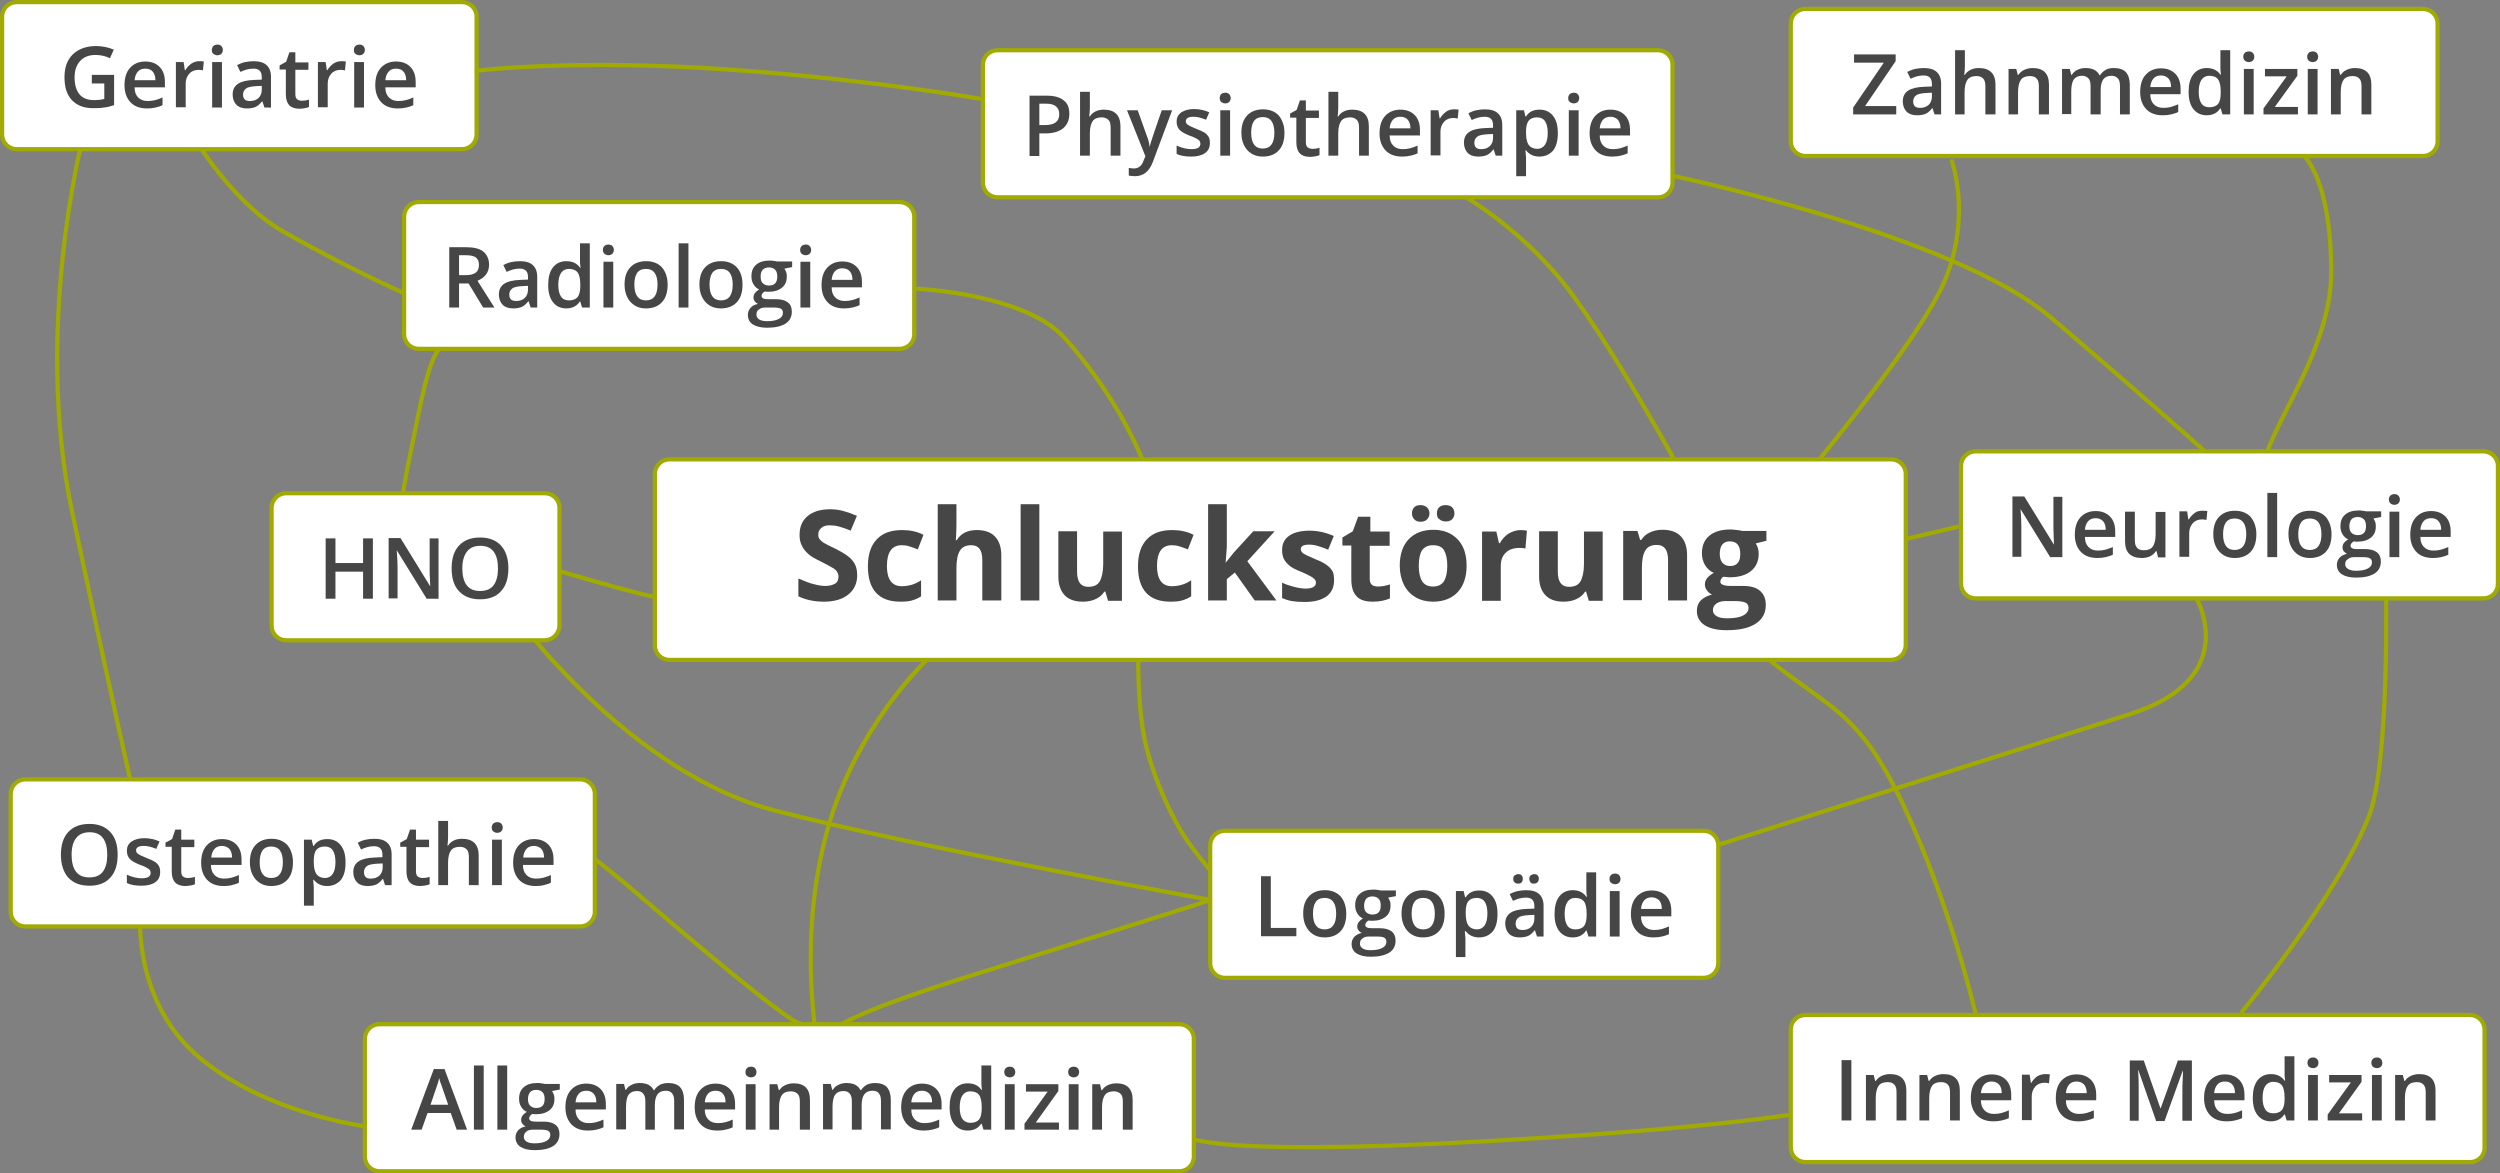 <?xml version="1.0" encoding="utf-8"?>
<!-- Generator: Adobe Illustrator 25.1.0, SVG Export Plug-In . SVG Version: 6.00 Build 0)  -->
<svg version="1.1" id="Ebene_1" xmlns:serif="http://www.serif.com/"
	 xmlns="http://www.w3.org/2000/svg" xmlns:xlink="http://www.w3.org/1999/xlink" x="0px" y="0px" width="841.4px" height="394.9px"
	 viewBox="0 0 841.4 394.9" enable-background="new 0 0 841.4 394.9" xml:space="preserve">
<rect x="0" y="0" width="841.4" height="394.9" fill="#808080" stroke="none"/>
<g id="Linien">
	
		<path fill="none" stroke="#A0AA00" stroke-width="1.42" stroke-linecap="round" stroke-linejoin="round" stroke-miterlimit="10" d="
		M383.1,218.5c0,0-0.5,18.2,2.3,31.1c2.8,12.8,10,27.8,15,34.5c4.9,6.8,10.4,12.7,10.4,12.7"/>
	
		<path fill="none" stroke="#A0AA00" stroke-width="1.42" stroke-linecap="round" stroke-linejoin="round" stroke-miterlimit="10" d="
		M181.8,190.3c0,0,34.4,10.4,40.6,10.9"/>
	
		<path fill="none" stroke="#A0AA00" stroke-width="1.42" stroke-linecap="round" stroke-linejoin="round" stroke-miterlimit="10" d="
		M656.9,54.2c0,0,6.7,18.3-2.3,40.1s-55.2,75.9-55.2,75.9"/>
	
		<path fill="none" stroke="#A0AA00" stroke-width="1.42" stroke-linecap="round" stroke-linejoin="round" stroke-miterlimit="10" d="
		M487.8,63.2c0,0,18.5,9.1,35.7,28.8c17.1,19.7,46,73.6,46,73.6"/>
	
		<path fill="none" stroke="#A0AA00" stroke-width="1.42" stroke-linecap="round" stroke-linejoin="round" stroke-miterlimit="10" d="
		M738.6,200.1c0,0,17.3,27.9-21.9,40.3c-39.1,12.4-141.5,44.9-141.5,44.9"/>
	
		<path fill="none" stroke="#A0AA00" stroke-width="1.42" stroke-linecap="round" stroke-linejoin="round" stroke-miterlimit="10" d="
		M591.3,218.7c24.3,20.6,33.6,18.9,49.5,52.7s24.2,70.2,24.2,70.2"/>
	
		<path fill="none" stroke="#A0AA00" stroke-width="1.42" stroke-linecap="round" stroke-linejoin="round" stroke-miterlimit="10" d="
		M62.2,41.2c0,0,14,26,33.4,36.9c26.5,15,46,23,46,23"/>
	
		<path fill="none" stroke="#A0AA00" stroke-width="1.42" stroke-linecap="round" stroke-linejoin="round" stroke-miterlimit="10" d="
		M157.7,113.8c-4.8,7.3-9.4-9.9-16.1,21.9s-5.8,29.9-5.8,29.9"/>
	
		<path fill="none" stroke="#A0AA00" stroke-width="1.42" stroke-linecap="round" stroke-linejoin="round" stroke-miterlimit="10" d="
		M176.4,210.9c0,0,36.9,49.3,83.7,61.7s151.8,31.1,151.8,31.1"/>
	
		<path fill="none" stroke="#A0AA00" stroke-width="1.42" stroke-linecap="round" stroke-linejoin="round" stroke-miterlimit="10" d="
		M186.4,294.4c0,0-25.2-39.3,28.8,7c54,46.4,54.1,43,54.1,43"/>
	
		<path fill="none" stroke="#A0AA00" stroke-width="1.42" stroke-linecap="round" stroke-linejoin="round" stroke-miterlimit="10" d="
		M294.1,351.9c0,0-52.5,3.1,33.8-23.9c86.3-27,84-26.6,84-26.6"/>
	<g transform="matrix(1,0,0,1.088,0,-19.191)">
		
			<path fill="none" stroke="#A0AA00" stroke-width="1.42" stroke-linecap="round" stroke-linejoin="round" stroke-miterlimit="1.5" d="
			M311.8,221.9c0,0-23.8,20.4-33.4,52.7c-9.6,32.4-3.9,60.2-3.5,66.7"/>
	</g>
	<g transform="matrix(1,0,0,1,1.015,9.907)">
		
			<path fill="none" stroke="#A0AA00" stroke-width="1.42" stroke-linecap="round" stroke-linejoin="round" stroke-miterlimit="10" d="
			M397.1,371.8c0,0,0.8,8.1,103.5,2.3s120.8-12.7,120.8-12.7"/>
	</g>
	<g transform="matrix(1,0,0,1,-2.442,0)">
		
			<path fill="none" stroke="#A0AA00" stroke-width="1.42" stroke-linecap="round" stroke-linejoin="round" stroke-miterlimit="10" d="
			M311.4,97.2c0,0,36.2,1.7,49.5,16.7c20.6,23.2,27.6,44.9,27.6,44.9"/>
	</g>
	
		<path fill="none" stroke="#A0AA00" stroke-width="1.42" stroke-linecap="round" stroke-linejoin="round" stroke-miterlimit="10" d="
		M803,196.7c0,0,1.4,60-5.8,78.2c-10.4,26.5-42.6,65.6-42.6,65.6"/>
	
		<path fill="none" stroke="#A0AA00" stroke-width="1.42" stroke-linecap="round" stroke-linejoin="round" stroke-miterlimit="10" d="
		M770.8,49.4c0.1-1,13.5,3.2,13.8,41.4c0.2,24.3-16.1,46-21.9,62.1c-2.2,6.2,8.1,5.8,8.1,5.8"/>
	
		<path fill="none" stroke="#A0AA00" stroke-width="1.42" stroke-linecap="round" stroke-linejoin="round" stroke-miterlimit="10" d="
		M157.7,24.1c0,0,29.4-4.1,79.4-1.2s93.2,10.4,93.2,10.4"/>
	
		<path fill="none" stroke="#A0AA00" stroke-width="1.42" stroke-linecap="round" stroke-linejoin="round" stroke-miterlimit="10" d="
		M27.7,47.1c0,0-16.4,63.6-3.5,124.8c12.9,61.2,19.6,90.3,19.6,90.3"/>
	
		<path fill="none" stroke="#A0AA00" stroke-width="1.42" stroke-linecap="round" stroke-linejoin="round" stroke-miterlimit="10" d="
		M560.3,58.6c0,0,96.6,19.8,130,48.3c33.4,28.5,52.9,46,52.9,46"/>
	
		<path fill="none" stroke="#A0AA00" stroke-width="1.42" stroke-linecap="round" stroke-linejoin="round" stroke-miterlimit="10" d="
		M635,182.9l34.5-8.1"/>
	
		<path fill="none" stroke="#A0AA00" stroke-width="1.42" stroke-linecap="round" stroke-linejoin="round" stroke-miterlimit="10" d="
		M47.2,307.1c0,0-2.8,30.5,20.7,49.5c24.2,19.6,58.7,23,58.7,23"/>
</g>
<path fill-rule="evenodd" clip-rule="evenodd" fill="#FFFFFF" stroke="#A0AA00" stroke-width="1.425" stroke-linecap="round" stroke-linejoin="round" stroke-miterlimit="1.5" d="
	M155.5,50.2H5.6c-2.7,0-4.9-2.2-4.9-4.9V5.6c0-2.7,2.2-4.9,4.9-4.9l149.9,0c2.7,0,4.9,2.2,4.9,4.9v39.7
	C160.4,48,158.2,50.2,155.5,50.2z"/>
<g>
	<rect x="6.2" y="14.6" fill-rule="evenodd" clip-rule="evenodd" fill="none" width="148.7" height="21.6"/>
	<path fill="#464646" d="M30.9,25.2h7.5v10.2c-1.2,0.4-2.4,0.7-3.5,0.8c-1.1,0.2-2.3,0.2-3.6,0.2c-3.1,0-5.4-0.9-7.1-2.7
		s-2.5-4.4-2.5-7.7c0-3.3,0.9-5.8,2.8-7.7c1.9-1.8,4.5-2.8,7.8-2.8c2.1,0,4.1,0.4,6,1.2L37,19.6c-1.6-0.8-3.3-1.1-4.9-1.1
		c-2.2,0-3.9,0.7-5.1,2c-1.3,1.4-1.9,3.2-1.9,5.6c0,2.5,0.6,4.4,1.7,5.7c1.1,1.3,2.8,1.9,4.9,1.9c1.1,0,2.2-0.1,3.4-0.4v-5.2h-4.2
		V25.2z"/>
	<path fill="#464646" d="M49.5,36.5c-2.4,0-4.3-0.7-5.6-2.1s-2-3.3-2-5.7c0-2.5,0.6-4.5,1.9-5.9s3-2.1,5.1-2.1c2,0,3.6,0.6,4.8,1.8
		c1.2,1.2,1.8,2.9,1.8,5.1v1.8H45.3c0,1.5,0.4,2.6,1.2,3.4s1.8,1.2,3.2,1.2c0.9,0,1.7-0.1,2.5-0.3s1.6-0.5,2.5-0.9v2.6
		c-0.8,0.4-1.6,0.6-2.4,0.8S50.6,36.5,49.5,36.5z M48.9,23.1c-1,0-1.9,0.3-2.5,1c-0.6,0.7-1,1.6-1.1,2.9h7c0-1.3-0.3-2.2-0.9-2.9
		S50,23.1,48.9,23.1z"/>
	<path fill="#464646" d="M67,20.6c0.7,0,1.2,0,1.6,0.1l-0.3,3c-0.5-0.1-0.9-0.2-1.4-0.2c-1.3,0-2.4,0.4-3.2,1.3s-1.2,2-1.2,3.3v8
		h-3.3V20.9h2.6l0.4,2.7h0.2c0.5-0.9,1.2-1.6,2-2.2C65.2,20.9,66,20.6,67,20.6z"/>
	<path fill="#464646" d="M71.3,16.8c0-0.6,0.2-1,0.5-1.3s0.8-0.5,1.4-0.5c0.6,0,1,0.2,1.3,0.5s0.5,0.8,0.5,1.3c0,0.6-0.2,1-0.5,1.3
		c-0.3,0.3-0.8,0.5-1.3,0.5c-0.6,0-1-0.2-1.4-0.5C71.4,17.8,71.3,17.4,71.3,16.8z M74.7,36.2h-3.3V20.9h3.3V36.2z"/>
	<path fill="#464646" d="M89,36.2l-0.7-2.1h-0.1C87.5,35,86.7,35.7,86,36s-1.7,0.5-2.9,0.5c-1.5,0-2.7-0.4-3.5-1.2
		c-0.8-0.8-1.3-2-1.3-3.5c0-1.6,0.6-2.8,1.8-3.6s3-1.2,5.4-1.3l2.6-0.1V26c0-1-0.2-1.7-0.7-2.2c-0.5-0.5-1.2-0.7-2.1-0.7
		c-0.8,0-1.5,0.1-2.3,0.3c-0.7,0.2-1.4,0.5-2.1,0.8l-1.1-2.3c0.8-0.4,1.7-0.8,2.7-1c1-0.2,1.9-0.3,2.8-0.3c2,0,3.4,0.4,4.4,1.3
		c1,0.9,1.5,2.2,1.5,4v10.3H89z M84.1,34c1.2,0,2.1-0.3,2.9-1c0.7-0.7,1.1-1.6,1.1-2.8v-1.3l-2,0.1c-1.5,0.1-2.7,0.3-3.3,0.8
		c-0.7,0.5-1,1.2-1,2.1c0,0.7,0.2,1.2,0.6,1.6C82.7,33.8,83.3,34,84.1,34z"/>
	<path fill="#464646" d="M101.6,33.9c0.8,0,1.6-0.1,2.4-0.4v2.5c-0.4,0.2-0.8,0.3-1.4,0.4c-0.6,0.1-1.2,0.2-1.8,0.2
		c-3.1,0-4.6-1.6-4.6-4.9v-8.3h-2.1v-1.4l2.2-1.2l1.1-3.2h2v3.4h4.4v2.5h-4.4v8.2c0,0.8,0.2,1.4,0.6,1.7
		C100.4,33.7,100.9,33.9,101.6,33.9z"/>
	<path fill="#464646" d="M114.8,20.6c0.7,0,1.2,0,1.6,0.1l-0.3,3c-0.5-0.1-0.9-0.2-1.4-0.2c-1.3,0-2.4,0.4-3.2,1.3s-1.2,2-1.2,3.3v8
		H107V20.9h2.6l0.4,2.7h0.2c0.5-0.9,1.2-1.6,2-2.2C113,20.9,113.8,20.6,114.8,20.6z"/>
	<path fill="#464646" d="M119.1,16.8c0-0.6,0.2-1,0.5-1.3s0.8-0.5,1.4-0.5c0.6,0,1,0.2,1.3,0.5s0.5,0.8,0.5,1.3c0,0.6-0.2,1-0.5,1.3
		c-0.3,0.3-0.8,0.5-1.3,0.5c-0.6,0-1-0.2-1.4-0.5C119.2,17.8,119.1,17.4,119.1,16.8z M122.5,36.2h-3.3V20.9h3.3V36.2z"/>
	<path fill="#464646" d="M133.9,36.5c-2.4,0-4.3-0.7-5.6-2.1s-2-3.3-2-5.7c0-2.5,0.6-4.5,1.9-5.9s3-2.1,5.1-2.1c2,0,3.6,0.6,4.8,1.8
		c1.2,1.2,1.8,2.9,1.8,5.1v1.8h-10.2c0,1.5,0.4,2.6,1.2,3.4s1.8,1.2,3.2,1.2c0.9,0,1.7-0.1,2.5-0.3s1.6-0.5,2.5-0.9v2.6
		c-0.8,0.4-1.6,0.6-2.4,0.8S134.9,36.5,133.9,36.5z M133.3,23.1c-1,0-1.9,0.3-2.5,1c-0.6,0.7-1,1.6-1.1,2.9h7c0-1.3-0.3-2.2-0.9-2.9
		S134.3,23.1,133.3,23.1z"/>
</g>
<path fill-rule="evenodd" clip-rule="evenodd" fill="#FFFFFF" stroke="#A0AA00" stroke-width="1.425" stroke-linecap="round" stroke-linejoin="round" stroke-miterlimit="1.5" d="
	M558.1,66.4H335.7c-2.7,0-4.9-2.2-4.9-4.9V21.8c0-2.7,2.2-4.9,4.9-4.9h222.3c2.7,0,4.9,2.2,4.9,4.9v39.7
	C562.9,64.2,560.8,66.4,558.1,66.4z"/>
<g>
	<rect x="336.3" y="30.8" fill-rule="evenodd" clip-rule="evenodd" fill="none" width="221.2" height="21.6"/>
	<path fill="#464646" d="M359.9,38.3c0,2.1-0.7,3.7-2.1,4.9c-1.4,1.1-3.4,1.7-5.9,1.7h-2.1v7.6h-3.3V32.2h5.8c2.5,0,4.4,0.5,5.7,1.6
		C359.3,34.7,359.9,36.3,359.9,38.3z M349.8,42.1h1.8c1.7,0,2.9-0.3,3.7-0.9s1.2-1.5,1.2-2.8c0-1.2-0.4-2-1.1-2.6s-1.8-0.9-3.3-0.9
		h-2.3V42.1z"/>
	<path fill="#464646" d="M377.1,52.4h-3.3V43c0-1.2-0.2-2.1-0.7-2.6s-1.2-0.9-2.3-0.9c-1.4,0-2.4,0.4-3,1.2s-1,2.2-1,4.1v7.6h-3.3
		V30.9h3.3v5.5c0,0.9-0.1,1.8-0.2,2.8h0.2c0.4-0.7,1.1-1.3,1.9-1.7c0.8-0.4,1.7-0.6,2.8-0.6c3.7,0,5.6,1.9,5.6,5.6V52.4z"/>
	<path fill="#464646" d="M379.3,37.1h3.6l3.1,8.7c0.5,1.2,0.8,2.4,0.9,3.5h0.1c0.1-0.5,0.2-1.1,0.5-1.9c0.2-0.7,1.4-4.2,3.5-10.3
		h3.5L388,54.5c-1.2,3.2-3.2,4.8-6,4.8c-0.7,0-1.4-0.1-2.1-0.2v-2.6c0.5,0.1,1,0.2,1.7,0.2c1.6,0,2.7-0.9,3.3-2.7l0.6-1.4
		L379.3,37.1z"/>
	<path fill="#464646" d="M407.2,48.1c0,1.5-0.5,2.6-1.6,3.4c-1.1,0.8-2.7,1.2-4.7,1.2c-2,0-3.7-0.3-4.9-0.9V49
		c1.8,0.8,3.5,1.2,5,1.2c2,0,3-0.6,3-1.8c0-0.4-0.1-0.7-0.3-1c-0.2-0.3-0.6-0.5-1.1-0.8c-0.5-0.3-1.2-0.6-2.1-0.9
		c-1.8-0.7-3-1.4-3.6-2.1c-0.6-0.7-0.9-1.6-0.9-2.7c0-1.3,0.5-2.3,1.6-3.1c1.1-0.7,2.5-1.1,4.3-1.1c1.8,0,3.5,0.4,5.1,1.1l-1.1,2.5
		c-1.7-0.7-3-1-4.2-1c-1.7,0-2.6,0.5-2.6,1.5c0,0.5,0.2,0.9,0.7,1.2c0.4,0.3,1.4,0.8,2.9,1.4c1.3,0.5,2.2,0.9,2.8,1.3
		c0.6,0.4,1,0.9,1.3,1.4C407.1,46.7,407.2,47.3,407.2,48.1z"/>
	<path fill="#464646" d="M410.5,33c0-0.6,0.2-1,0.5-1.3s0.8-0.5,1.4-0.5c0.6,0,1,0.2,1.3,0.5s0.5,0.8,0.5,1.3c0,0.6-0.2,1-0.5,1.3
		c-0.3,0.3-0.8,0.5-1.3,0.5c-0.6,0-1-0.2-1.4-0.5C410.7,34,410.5,33.6,410.5,33z M414,52.4h-3.3V37.1h3.3V52.4z"/>
	<path fill="#464646" d="M432.3,44.7c0,2.5-0.6,4.5-1.9,5.9s-3.1,2.1-5.4,2.1c-1.4,0-2.7-0.3-3.8-1s-1.9-1.6-2.5-2.8
		c-0.6-1.2-0.9-2.6-0.9-4.2c0-2.5,0.6-4.4,1.9-5.8s3.1-2.1,5.4-2.1c2.2,0,4,0.7,5.3,2.1C431.6,40.4,432.3,42.3,432.3,44.7z
		 M421.1,44.7c0,3.5,1.3,5.3,3.9,5.3c2.6,0,3.9-1.8,3.9-5.3c0-3.5-1.3-5.3-3.9-5.3c-1.4,0-2.4,0.5-3,1.4
		C421.4,41.7,421.1,43,421.1,44.7z"/>
	<path fill="#464646" d="M441.7,50.1c0.8,0,1.6-0.1,2.4-0.4v2.5c-0.4,0.2-0.8,0.3-1.4,0.4c-0.6,0.1-1.2,0.2-1.8,0.2
		c-3.1,0-4.6-1.6-4.6-4.9v-8.3h-2.1v-1.4l2.2-1.2l1.1-3.2h2v3.4h4.4v2.5h-4.4v8.2c0,0.8,0.2,1.4,0.6,1.7
		C440.6,49.9,441.1,50.1,441.7,50.1z"/>
	<path fill="#464646" d="M460.7,52.4h-3.3V43c0-1.2-0.2-2.1-0.7-2.6s-1.2-0.9-2.3-0.9c-1.4,0-2.4,0.4-3,1.2s-1,2.2-1,4.1v7.6h-3.3
		V30.9h3.3v5.5c0,0.9-0.1,1.8-0.2,2.8h0.2c0.4-0.7,1.1-1.3,1.9-1.7c0.8-0.4,1.7-0.6,2.8-0.6c3.7,0,5.6,1.9,5.6,5.6V52.4z"/>
	<path fill="#464646" d="M471.9,52.7c-2.4,0-4.3-0.7-5.6-2.1s-2-3.3-2-5.7c0-2.5,0.6-4.5,1.9-5.9s3-2.1,5.1-2.1c2,0,3.6,0.6,4.8,1.8
		c1.2,1.2,1.8,2.9,1.8,5.1v1.8h-10.2c0,1.5,0.4,2.6,1.2,3.4s1.8,1.2,3.2,1.2c0.9,0,1.7-0.1,2.5-0.3s1.6-0.5,2.5-0.9v2.6
		c-0.8,0.4-1.6,0.6-2.4,0.8S472.9,52.7,471.9,52.7z M471.3,39.3c-1,0-1.9,0.3-2.5,1c-0.6,0.7-1,1.6-1.1,2.9h7c0-1.3-0.3-2.2-0.9-2.9
		S472.3,39.3,471.3,39.3z"/>
	<path fill="#464646" d="M489.3,36.8c0.7,0,1.2,0,1.6,0.1l-0.3,3c-0.5-0.1-0.9-0.2-1.4-0.2c-1.3,0-2.4,0.4-3.2,1.3
		c-0.8,0.9-1.2,2-1.2,3.3v8h-3.3V37.1h2.6l0.4,2.7h0.2c0.5-0.9,1.2-1.6,2-2.2S488.4,36.8,489.3,36.8z"/>
	<path fill="#464646" d="M503.4,52.4l-0.7-2.1h-0.1c-0.7,0.9-1.5,1.6-2.2,1.9c-0.7,0.3-1.7,0.5-2.9,0.5c-1.5,0-2.7-0.4-3.5-1.2
		c-0.8-0.8-1.3-2-1.3-3.5c0-1.6,0.6-2.8,1.8-3.6c1.2-0.8,3-1.2,5.4-1.3l2.6-0.1v-0.8c0-1-0.2-1.7-0.7-2.2c-0.5-0.5-1.2-0.7-2.1-0.7
		c-0.8,0-1.5,0.1-2.3,0.3c-0.7,0.2-1.4,0.5-2.1,0.8l-1.1-2.3c0.8-0.4,1.7-0.8,2.7-1c1-0.2,1.9-0.3,2.8-0.3c2,0,3.4,0.4,4.4,1.3
		c1,0.9,1.5,2.2,1.5,4v10.3H503.4z M498.5,50.2c1.2,0,2.1-0.3,2.9-1c0.7-0.7,1.1-1.6,1.1-2.8v-1.3l-2,0.1c-1.5,0.1-2.7,0.3-3.3,0.8
		c-0.7,0.5-1,1.2-1,2.1c0,0.7,0.2,1.2,0.6,1.6C497.1,50,497.7,50.2,498.5,50.2z"/>
	<path fill="#464646" d="M518.1,52.7c-1.9,0-3.4-0.7-4.5-2.1h-0.2c0.1,1.3,0.2,2.1,0.2,2.4v6.3h-3.3V37.1h2.6c0.1,0.3,0.2,1,0.5,2.1
		h0.2c1-1.6,2.5-2.3,4.6-2.3c1.9,0,3.4,0.7,4.5,2.1c1.1,1.4,1.6,3.3,1.6,5.8s-0.5,4.5-1.6,5.9C521.5,52,520,52.7,518.1,52.7z
		 M517.3,39.5c-1.3,0-2.2,0.4-2.8,1.1c-0.6,0.8-0.9,2-0.9,3.6v0.5c0,1.9,0.3,3.2,0.9,4.1c0.6,0.8,1.6,1.3,2.9,1.3
		c1.1,0,2-0.5,2.6-1.4c0.6-0.9,0.9-2.2,0.9-4c0-1.7-0.3-3-0.9-3.9S518.4,39.5,517.3,39.5z"/>
	<path fill="#464646" d="M527.8,33c0-0.6,0.2-1,0.5-1.3s0.8-0.5,1.4-0.5c0.6,0,1,0.2,1.3,0.5s0.5,0.8,0.5,1.3c0,0.6-0.2,1-0.5,1.3
		c-0.3,0.3-0.8,0.5-1.3,0.5c-0.6,0-1-0.2-1.4-0.5C527.9,34,527.8,33.6,527.8,33z M531.2,52.4H528V37.1h3.3V52.4z"/>
	<path fill="#464646" d="M542.6,52.7c-2.4,0-4.3-0.7-5.6-2.1c-1.3-1.4-2-3.3-2-5.7c0-2.5,0.6-4.5,1.9-5.9s3-2.1,5.1-2.1
		c2,0,3.6,0.6,4.8,1.8c1.2,1.2,1.8,2.9,1.8,5.1v1.8h-10.2c0,1.5,0.4,2.6,1.2,3.4c0.8,0.8,1.8,1.2,3.2,1.2c0.9,0,1.8-0.1,2.5-0.3
		s1.6-0.5,2.5-0.9v2.6c-0.8,0.4-1.6,0.6-2.4,0.8S543.6,52.7,542.6,52.7z M542,39.3c-1,0-1.9,0.3-2.5,1c-0.6,0.7-1,1.6-1.1,2.9h7
		c0-1.3-0.3-2.2-0.9-2.9C543.8,39.6,543,39.3,542,39.3z"/>
</g>
<path fill-rule="evenodd" clip-rule="evenodd" fill="#FFFFFF" stroke="#A0AA00" stroke-width="1.425" stroke-linecap="round" stroke-linejoin="round" stroke-miterlimit="1.5" d="
	M815.5,52.5H607.6c-2.7,0-4.9-2.2-4.9-4.9V7.9c0-2.7,2.2-4.9,4.9-4.9l207.9,0c2.7,0,4.9,2.2,4.9,4.9v39.7
	C820.4,50.3,818.2,52.5,815.5,52.5z"/>
<g>
	<rect x="608.2" y="16.9" fill-rule="evenodd" clip-rule="evenodd" fill="none" width="206.7" height="21.6"/>
	<path fill="#464646" d="M638.2,38.5h-14.5v-2.3L634,21.1H624v-2.8h14v2.3l-10.3,15.1h10.5V38.5z"/>
	<path fill="#464646" d="M651.1,38.5l-0.7-2.1h-0.1c-0.7,0.9-1.5,1.6-2.2,1.9c-0.7,0.3-1.7,0.5-2.9,0.5c-1.5,0-2.7-0.4-3.5-1.2
		c-0.8-0.8-1.3-2-1.3-3.5c0-1.6,0.6-2.8,1.8-3.6c1.2-0.8,3-1.2,5.4-1.3l2.6-0.1v-0.8c0-1-0.2-1.7-0.7-2.2c-0.5-0.5-1.2-0.7-2.1-0.7
		c-0.8,0-1.5,0.1-2.3,0.3c-0.7,0.2-1.4,0.5-2.1,0.8l-1.1-2.3c0.8-0.4,1.7-0.8,2.7-1c1-0.2,1.9-0.3,2.8-0.3c2,0,3.4,0.4,4.4,1.3
		c1,0.9,1.5,2.2,1.5,4v10.3H651.1z M646.2,36.3c1.2,0,2.1-0.3,2.9-1c0.7-0.7,1.1-1.6,1.1-2.8v-1.3l-2,0.1c-1.5,0.1-2.7,0.3-3.3,0.8
		c-0.7,0.5-1,1.2-1,2.1c0,0.7,0.2,1.2,0.6,1.6C644.8,36.1,645.4,36.3,646.2,36.3z"/>
	<path fill="#464646" d="M671.5,38.5h-3.3v-9.4c0-1.2-0.2-2.1-0.7-2.6c-0.5-0.6-1.2-0.9-2.3-0.9c-1.4,0-2.4,0.4-3,1.2s-1,2.2-1,4.1
		v7.6H658V16.9h3.3v5.5c0,0.9-0.1,1.8-0.2,2.8h0.2c0.4-0.7,1.1-1.3,1.9-1.7c0.8-0.4,1.7-0.6,2.8-0.6c3.7,0,5.6,1.9,5.6,5.6V38.5z"/>
	<path fill="#464646" d="M689.5,38.5h-3.3v-9.4c0-1.2-0.2-2.1-0.7-2.6c-0.5-0.6-1.2-0.9-2.3-0.9c-1.4,0-2.4,0.4-3,1.2s-1,2.2-1,4.1
		v7.6H676V23.2h2.6l0.5,2h0.2c0.5-0.7,1.1-1.3,2-1.7s1.8-0.6,2.8-0.6c3.7,0,5.5,1.9,5.5,5.6V38.5z"/>
	<path fill="#464646" d="M706.9,38.5h-3.3V29c0-1.2-0.2-2.1-0.7-2.6s-1.1-0.9-2.1-0.9c-1.3,0-2.2,0.4-2.8,1.2
		c-0.6,0.8-0.9,2.2-0.9,4.1v7.6H694V23.2h2.6l0.5,2h0.2c0.4-0.7,1-1.3,1.9-1.7c0.8-0.4,1.7-0.6,2.7-0.6c2.4,0,3.9,0.8,4.7,2.4h0.2
		c0.5-0.8,1.1-1.3,1.9-1.8s1.8-0.6,2.8-0.6c1.8,0,3.2,0.5,4,1.4c0.8,0.9,1.3,2.3,1.3,4.2v10h-3.3V29c0-1.2-0.2-2.1-0.7-2.6
		s-1.1-0.9-2.1-0.9c-1.3,0-2.2,0.4-2.8,1.2c-0.6,0.8-0.9,2-0.9,3.6V38.5z"/>
	<path fill="#464646" d="M727.9,38.8c-2.4,0-4.3-0.7-5.6-2.1c-1.3-1.4-2-3.3-2-5.7c0-2.5,0.6-4.5,1.9-5.9s3-2.1,5.1-2.1
		c2,0,3.6,0.6,4.8,1.8c1.2,1.2,1.8,2.9,1.8,5.1v1.8h-10.2c0,1.5,0.4,2.6,1.2,3.4c0.8,0.8,1.8,1.2,3.2,1.2c0.9,0,1.8-0.1,2.5-0.3
		s1.6-0.5,2.5-0.9v2.6c-0.8,0.4-1.6,0.6-2.4,0.8S728.9,38.8,727.9,38.8z M727.3,25.4c-1,0-1.9,0.3-2.5,1c-0.6,0.7-1,1.6-1.1,2.9h7
		c0-1.3-0.3-2.2-0.9-2.9C729.1,25.7,728.3,25.4,727.3,25.4z"/>
	<path fill="#464646" d="M742.7,38.8c-1.9,0-3.4-0.7-4.5-2.1c-1.1-1.4-1.6-3.3-1.6-5.8c0-2.5,0.5-4.5,1.6-5.9
		c1.1-1.4,2.6-2.1,4.5-2.1c2,0,3.5,0.7,4.6,2.2h0.2c-0.2-1.1-0.2-2-0.2-2.6v-5.6h3.3v21.6H748l-0.6-2h-0.2
		C746.3,38,744.7,38.8,742.7,38.8z M743.6,36.1c1.3,0,2.3-0.4,2.9-1.1s0.9-2,0.9-3.7v-0.5c0-1.9-0.3-3.3-0.9-4.1
		c-0.6-0.8-1.6-1.2-3-1.2c-1.1,0-2,0.5-2.6,1.4c-0.6,0.9-0.9,2.3-0.9,4c0,1.7,0.3,3,0.9,3.9S742.4,36.1,743.6,36.1z"/>
	<path fill="#464646" d="M755,19.1c0-0.6,0.2-1,0.5-1.3s0.8-0.5,1.4-0.5c0.6,0,1,0.2,1.3,0.5s0.5,0.8,0.5,1.3c0,0.6-0.2,1-0.5,1.3
		c-0.3,0.3-0.8,0.5-1.3,0.5c-0.6,0-1-0.2-1.4-0.5C755.2,20.1,755,19.7,755,19.1z M758.5,38.5h-3.3V23.2h3.3V38.5z"/>
	<path fill="#464646" d="M773.4,38.5h-11.6v-2l7.8-10.8h-7.3v-2.5h10.9v2.3L765.6,36h7.8V38.5z"/>
	<path fill="#464646" d="M776.5,19.1c0-0.6,0.2-1,0.5-1.3s0.8-0.5,1.4-0.5c0.6,0,1,0.2,1.3,0.5s0.5,0.8,0.5,1.3c0,0.6-0.2,1-0.5,1.3
		c-0.3,0.3-0.8,0.5-1.3,0.5c-0.6,0-1-0.2-1.4-0.5C776.7,20.1,776.5,19.7,776.5,19.1z M780,38.5h-3.3V23.2h3.3V38.5z"/>
	<path fill="#464646" d="M798.1,38.5h-3.3v-9.4c0-1.2-0.2-2.1-0.7-2.6c-0.5-0.6-1.2-0.9-2.3-0.9c-1.4,0-2.4,0.4-3,1.2s-1,2.2-1,4.1
		v7.6h-3.3V23.2h2.6l0.5,2h0.2c0.5-0.7,1.1-1.3,2-1.7s1.8-0.6,2.8-0.6c3.7,0,5.5,1.9,5.5,5.6V38.5z"/>
</g>
<path fill-rule="evenodd" clip-rule="evenodd" fill="#FFFFFF" stroke="#A0AA00" stroke-width="1.425" stroke-linecap="round" stroke-linejoin="round" stroke-miterlimit="1.5" d="
	M302.8,117.4H140.9c-2.7,0-4.9-2.2-4.9-4.9V72.9c0-2.7,2.2-4.9,4.9-4.9h161.9c2.7,0,4.9,2.2,4.9,4.9v39.7
	C307.7,115.2,305.5,117.4,302.8,117.4z"/>
<g>
	<rect x="141.5" y="81.9" fill-rule="evenodd" clip-rule="evenodd" fill="none" width="156.9" height="21.6"/>
	<path fill="#464646" d="M154.5,95.4v8.1h-3.3V83.2h5.7c2.6,0,4.6,0.5,5.8,1.5s1.9,2.5,1.9,4.4c0,2.5-1.3,4.3-3.9,5.4l5.7,9h-3.8
		l-4.9-8.1H154.5z M154.5,92.6h2.3c1.5,0,2.7-0.3,3.4-0.9s1-1.4,1-2.6c0-1.1-0.4-2-1.1-2.5c-0.7-0.5-1.9-0.7-3.4-0.7h-2.2V92.6z"/>
	<path fill="#464646" d="M178.6,103.5l-0.7-2.1h-0.1c-0.7,0.9-1.5,1.6-2.2,1.9s-1.7,0.5-2.9,0.5c-1.5,0-2.7-0.4-3.5-1.2
		c-0.8-0.8-1.3-2-1.3-3.5c0-1.6,0.6-2.8,1.8-3.6s3-1.2,5.4-1.3l2.6-0.1v-0.8c0-1-0.2-1.7-0.7-2.2c-0.5-0.5-1.2-0.7-2.1-0.7
		c-0.8,0-1.5,0.1-2.3,0.3c-0.7,0.2-1.4,0.5-2.1,0.8l-1.1-2.3c0.8-0.4,1.7-0.8,2.7-1c1-0.2,1.9-0.3,2.8-0.3c2,0,3.4,0.4,4.4,1.3
		c1,0.9,1.5,2.2,1.5,4v10.3H178.6z M173.7,101.3c1.2,0,2.1-0.3,2.9-1c0.7-0.7,1.1-1.6,1.1-2.8v-1.3l-2,0.1c-1.5,0.1-2.7,0.3-3.3,0.8
		c-0.7,0.5-1,1.2-1,2.1c0,0.7,0.2,1.2,0.6,1.6C172.3,101.1,172.9,101.3,173.7,101.3z"/>
	<path fill="#464646" d="M190.6,103.8c-1.9,0-3.4-0.7-4.5-2.1c-1.1-1.4-1.6-3.3-1.6-5.8c0-2.5,0.5-4.5,1.6-5.9
		c1.1-1.4,2.6-2.1,4.5-2.1c2,0,3.6,0.7,4.6,2.2h0.2c-0.2-1.1-0.2-2-0.2-2.6v-5.6h3.3v21.6h-2.6l-0.6-2h-0.2
		C194.2,103,192.6,103.8,190.6,103.8z M191.5,101.1c1.3,0,2.3-0.4,2.9-1.1c0.6-0.8,0.9-2,0.9-3.7v-0.5c0-1.9-0.3-3.3-0.9-4.1
		c-0.6-0.8-1.6-1.2-3-1.2c-1.1,0-2,0.5-2.6,1.4s-0.9,2.3-0.9,4c0,1.7,0.3,3,0.9,3.9S190.3,101.1,191.5,101.1z"/>
	<path fill="#464646" d="M202.9,84.1c0-0.6,0.2-1,0.5-1.3s0.8-0.5,1.4-0.5c0.6,0,1,0.2,1.3,0.5s0.5,0.8,0.5,1.3c0,0.6-0.2,1-0.5,1.3
		c-0.3,0.3-0.8,0.5-1.3,0.5c-0.6,0-1-0.2-1.4-0.5C203.1,85.1,202.9,84.6,202.9,84.1z M206.4,103.5h-3.3V88.1h3.3V103.5z"/>
	<path fill="#464646" d="M224.7,95.8c0,2.5-0.6,4.5-1.9,5.9s-3.1,2.1-5.4,2.1c-1.4,0-2.7-0.3-3.8-1s-1.9-1.6-2.5-2.8
		c-0.6-1.2-0.9-2.6-0.9-4.2c0-2.5,0.6-4.4,1.9-5.8s3.1-2.1,5.4-2.1c2.2,0,4,0.7,5.3,2.1C224,91.4,224.7,93.4,224.7,95.8z
		 M213.5,95.8c0,3.5,1.3,5.3,3.9,5.3c2.6,0,3.9-1.8,3.9-5.3c0-3.5-1.3-5.3-3.9-5.3c-1.4,0-2.4,0.5-3,1.4
		C213.8,92.8,213.5,94.1,213.5,95.8z"/>
	<path fill="#464646" d="M231.7,103.5h-3.3V81.9h3.3V103.5z"/>
	<path fill="#464646" d="M249.9,95.8c0,2.5-0.6,4.5-1.9,5.9s-3.1,2.1-5.4,2.1c-1.4,0-2.7-0.3-3.8-1s-1.9-1.6-2.5-2.8
		c-0.6-1.2-0.9-2.6-0.9-4.2c0-2.5,0.6-4.4,1.9-5.8s3.1-2.1,5.4-2.1c2.2,0,4,0.7,5.3,2.1C249.3,91.4,249.9,93.4,249.9,95.8z
		 M238.8,95.8c0,3.5,1.3,5.3,3.9,5.3c2.6,0,3.9-1.8,3.9-5.3c0-3.5-1.3-5.3-3.9-5.3c-1.4,0-2.4,0.5-3,1.4
		C239.1,92.8,238.8,94.1,238.8,95.8z"/>
	<path fill="#464646" d="M266.6,88.1v1.8l-2.6,0.5c0.2,0.3,0.4,0.7,0.6,1.2s0.2,1,0.2,1.5c0,1.6-0.5,2.8-1.6,3.7
		c-1.1,0.9-2.6,1.4-4.5,1.4c-0.5,0-0.9,0-1.3-0.1c-0.7,0.4-1.1,0.9-1.1,1.5c0,0.4,0.2,0.6,0.5,0.8s0.9,0.3,1.8,0.3h2.7
		c1.7,0,3,0.4,3.9,1.1s1.3,1.8,1.3,3.1c0,1.7-0.7,3.1-2.1,4c-1.4,0.9-3.5,1.4-6.2,1.4c-2.1,0-3.7-0.4-4.8-1.1
		c-1.1-0.7-1.7-1.8-1.7-3.2c0-0.9,0.3-1.7,0.9-2.4s1.4-1.1,2.5-1.3c-0.4-0.2-0.8-0.5-1.1-0.9c-0.3-0.4-0.4-0.8-0.4-1.3
		c0-0.6,0.2-1.1,0.5-1.5s0.8-0.8,1.4-1.2c-0.8-0.3-1.4-0.9-1.9-1.7s-0.7-1.7-0.7-2.7c0-1.7,0.5-3,1.6-3.9c1-0.9,2.5-1.4,4.5-1.4
		c0.4,0,0.9,0,1.4,0.1c0.5,0.1,0.8,0.1,1.1,0.2H266.6z M254.6,105.9c0,0.7,0.3,1.2,0.9,1.6c0.6,0.4,1.5,0.6,2.7,0.6
		c1.8,0,3.1-0.3,4-0.8c0.9-0.5,1.3-1.2,1.3-2c0-0.7-0.2-1.1-0.7-1.4c-0.5-0.3-1.4-0.4-2.7-0.4h-2.5c-0.9,0-1.7,0.2-2.2,0.7
		C254.8,104.5,254.6,105.1,254.6,105.9z M256,93.1c0,1,0.2,1.7,0.7,2.2c0.5,0.5,1.2,0.8,2.1,0.8c1.9,0,2.8-1,2.8-3
		c0-1-0.2-1.8-0.7-2.3c-0.5-0.5-1.2-0.8-2.1-0.8c-0.9,0-1.7,0.3-2.1,0.8C256.2,91.3,256,92.1,256,93.1z"/>
	<path fill="#464646" d="M269.3,84.1c0-0.6,0.2-1,0.5-1.3s0.8-0.5,1.4-0.5c0.6,0,1,0.2,1.3,0.5s0.5,0.8,0.5,1.3c0,0.6-0.2,1-0.5,1.3
		c-0.3,0.3-0.8,0.5-1.3,0.5c-0.6,0-1-0.2-1.4-0.5C269.4,85.1,269.3,84.6,269.3,84.1z M272.7,103.5h-3.3V88.1h3.3V103.5z"/>
	<path fill="#464646" d="M284.1,103.8c-2.4,0-4.3-0.7-5.6-2.1s-2-3.3-2-5.7c0-2.5,0.6-4.5,1.9-5.9s3-2.1,5.1-2.1
		c2,0,3.6,0.6,4.8,1.8c1.2,1.2,1.8,2.9,1.8,5.1v1.8h-10.2c0,1.5,0.4,2.6,1.2,3.4s1.8,1.2,3.2,1.2c0.9,0,1.7-0.1,2.5-0.3
		s1.6-0.5,2.5-0.9v2.6c-0.8,0.4-1.6,0.6-2.4,0.8S285.1,103.8,284.1,103.8z M283.5,90.3c-1,0-1.9,0.3-2.5,1c-0.6,0.7-1,1.6-1.1,2.9h7
		c0-1.3-0.3-2.2-0.9-2.9S284.5,90.3,283.5,90.3z"/>
</g>
<path fill-rule="evenodd" clip-rule="evenodd" fill="#FFFFFF" stroke="#A0AA00" stroke-width="1.425" stroke-linecap="round" stroke-linejoin="round" stroke-miterlimit="1.5" d="
	M183.3,215.5H96.3c-2.7,0-4.9-2.2-4.9-4.9v-39.7c0-2.7,2.2-4.9,4.9-4.9h87.1c2.7,0,4.9,2.2,4.9,4.9v39.7
	C188.2,213.3,186,215.5,183.3,215.5z"/>
<g>
	<rect x="96.8" y="179.9" fill-rule="evenodd" clip-rule="evenodd" fill="none" width="85.9" height="21.6"/>
	<path fill="#464646" d="M125.5,201.5h-3.3v-9.1h-9.3v9.1h-3.3v-20.3h3.3v8.3h9.3v-8.3h3.3V201.5z"/>
	<path fill="#464646" d="M147.7,201.5h-4.1l-10-16.2h-0.1l0.1,0.9c0.1,1.7,0.2,3.3,0.2,4.7v10.5h-3v-20.3h4l9.9,16.1h0.1
		c0-0.2-0.1-1-0.1-2.3c-0.1-1.3-0.1-2.4-0.1-3.1v-10.6h3V201.5z"/>
	<path fill="#464646" d="M171.1,191.3c0,3.3-0.8,5.9-2.5,7.7c-1.6,1.8-4,2.7-7,2.7c-3.1,0-5.4-0.9-7.1-2.7s-2.5-4.4-2.5-7.7
		c0-3.3,0.8-5.9,2.5-7.7c1.7-1.8,4-2.7,7.1-2.7c3,0,5.3,0.9,7,2.7C170.3,185.5,171.1,188,171.1,191.3z M155.6,191.3
		c0,2.5,0.5,4.4,1.5,5.7c1,1.3,2.5,1.9,4.5,1.9c2,0,3.5-0.6,4.5-1.9c1-1.3,1.5-3.2,1.5-5.7c0-2.5-0.5-4.4-1.5-5.7
		c-1-1.3-2.5-1.9-4.4-1.9c-2,0-3.5,0.6-4.5,1.9C156.1,187,155.6,188.9,155.6,191.3z"/>
</g>
<path fill-rule="evenodd" clip-rule="evenodd" fill="#FFFFFF" stroke="#A0AA00" stroke-width="1.425" stroke-linecap="round" stroke-linejoin="round" stroke-miterlimit="1.5" d="
	M835.8,201.4H664.9c-2.7,0-4.9-2.2-4.9-4.9v-39.7c0-2.7,2.2-4.9,4.9-4.9h170.9c2.7,0,4.9,2.2,4.9,4.9v39.7
	C840.7,199.3,838.5,201.4,835.8,201.4z"/>
<g>
	<rect x="665.5" y="165.9" fill-rule="evenodd" clip-rule="evenodd" fill="none" width="169.7" height="21.6"/>
	<path fill="#464646" d="M694.1,187.5h-4.1l-10-16.2H680l0.1,0.9c0.1,1.7,0.2,3.3,0.2,4.7v10.5h-3v-20.3h4l9.9,16.1h0.1
		c0-0.2-0.1-1-0.1-2.3s-0.1-2.4-0.1-3.1v-10.6h3V187.5z"/>
	<path fill="#464646" d="M705.9,187.8c-2.4,0-4.3-0.7-5.6-2.1c-1.3-1.4-2-3.3-2-5.7c0-2.5,0.6-4.5,1.9-5.9s3-2.1,5.1-2.1
		c2,0,3.6,0.6,4.8,1.8c1.2,1.2,1.8,2.9,1.8,5.1v1.8h-10.2c0,1.5,0.4,2.6,1.2,3.4c0.8,0.8,1.8,1.2,3.2,1.2c0.9,0,1.8-0.1,2.5-0.3
		s1.6-0.5,2.5-0.9v2.6c-0.8,0.4-1.6,0.6-2.4,0.8S706.9,187.8,705.9,187.8z M705.3,174.4c-1,0-1.9,0.3-2.5,1c-0.6,0.7-1,1.6-1.1,2.9
		h7c0-1.3-0.3-2.2-0.9-2.9C707.1,174.7,706.3,174.4,705.3,174.4z"/>
	<path fill="#464646" d="M726.3,187.5l-0.5-2h-0.2c-0.5,0.7-1.1,1.3-1.9,1.7s-1.8,0.6-2.9,0.6c-1.9,0-3.2-0.5-4.2-1.4
		c-0.9-0.9-1.4-2.3-1.4-4.2v-10h3.3v9.5c0,1.2,0.2,2.1,0.7,2.6c0.5,0.6,1.2,0.9,2.3,0.9c1.4,0,2.4-0.4,3-1.2s1-2.2,1-4.1v-7.6h3.3
		v15.3H726.3z"/>
	<path fill="#464646" d="M741.3,171.9c0.7,0,1.2,0,1.6,0.1l-0.3,3c-0.5-0.1-0.9-0.2-1.4-0.2c-1.3,0-2.4,0.4-3.2,1.3
		c-0.8,0.9-1.2,2-1.2,3.3v8h-3.3v-15.3h2.6l0.4,2.7h0.2c0.5-0.9,1.2-1.6,2-2.2S740.4,171.9,741.3,171.9z"/>
	<path fill="#464646" d="M759.4,179.8c0,2.5-0.6,4.5-1.9,5.9s-3.1,2.1-5.4,2.1c-1.4,0-2.7-0.3-3.8-1s-1.9-1.6-2.5-2.8
		c-0.6-1.2-0.9-2.6-0.9-4.2c0-2.5,0.6-4.4,1.9-5.8c1.3-1.4,3.1-2.1,5.4-2.1c2.2,0,4,0.7,5.3,2.1
		C758.7,175.5,759.4,177.4,759.4,179.8z M748.2,179.8c0,3.5,1.3,5.3,3.9,5.3c2.6,0,3.9-1.8,3.9-5.3c0-3.5-1.3-5.3-3.9-5.3
		c-1.4,0-2.4,0.5-3,1.4C748.5,176.8,748.2,178.1,748.2,179.8z"/>
	<path fill="#464646" d="M766.4,187.5h-3.3v-21.6h3.3V187.5z"/>
	<path fill="#464646" d="M784.7,179.8c0,2.5-0.6,4.5-1.9,5.9s-3.1,2.1-5.4,2.1c-1.4,0-2.7-0.3-3.8-1s-1.9-1.6-2.5-2.8
		c-0.6-1.2-0.9-2.6-0.9-4.2c0-2.5,0.6-4.4,1.9-5.8c1.3-1.4,3.1-2.1,5.4-2.1c2.2,0,4,0.7,5.3,2.1C784,175.5,784.7,177.4,784.7,179.8z
		 M773.5,179.8c0,3.5,1.3,5.3,3.9,5.3c2.6,0,3.9-1.8,3.9-5.3c0-3.5-1.3-5.3-3.9-5.3c-1.4,0-2.4,0.5-3,1.4
		C773.8,176.8,773.5,178.1,773.5,179.8z"/>
	<path fill="#464646" d="M801.4,172.2v1.8l-2.6,0.5c0.2,0.3,0.4,0.7,0.6,1.2s0.2,1,0.2,1.5c0,1.6-0.5,2.8-1.6,3.7
		c-1.1,0.9-2.6,1.4-4.5,1.4c-0.5,0-0.9,0-1.3-0.1c-0.7,0.4-1.1,0.9-1.1,1.5c0,0.4,0.2,0.6,0.5,0.8s0.9,0.3,1.8,0.3h2.7
		c1.7,0,3,0.4,3.9,1.1c0.9,0.7,1.3,1.8,1.3,3.1c0,1.7-0.7,3.1-2.1,4c-1.4,0.9-3.5,1.4-6.2,1.4c-2.1,0-3.7-0.4-4.8-1.1
		c-1.1-0.7-1.7-1.8-1.7-3.2c0-0.9,0.3-1.7,0.9-2.4c0.6-0.6,1.4-1.1,2.5-1.3c-0.4-0.2-0.8-0.5-1.1-0.9c-0.3-0.4-0.4-0.8-0.4-1.3
		c0-0.6,0.2-1.1,0.5-1.5s0.8-0.8,1.4-1.2c-0.8-0.3-1.4-0.9-1.9-1.7c-0.5-0.8-0.7-1.7-0.7-2.7c0-1.7,0.5-3,1.6-3.9
		c1-0.9,2.5-1.4,4.5-1.4c0.4,0,0.9,0,1.4,0.1c0.5,0.1,0.8,0.1,1.1,0.2H801.4z M789.3,189.9c0,0.7,0.3,1.2,1,1.6
		c0.6,0.4,1.5,0.6,2.7,0.6c1.8,0,3.1-0.3,4-0.8c0.9-0.5,1.3-1.2,1.3-2c0-0.7-0.2-1.1-0.7-1.4c-0.5-0.3-1.4-0.4-2.7-0.4h-2.5
		c-0.9,0-1.7,0.2-2.2,0.7C789.6,188.5,789.3,189.1,789.3,189.9z M790.7,177.1c0,1,0.2,1.7,0.7,2.2c0.5,0.5,1.2,0.8,2.1,0.8
		c1.9,0,2.8-1,2.8-3c0-1-0.2-1.8-0.7-2.3c-0.5-0.5-1.2-0.8-2.1-0.8c-0.9,0-1.7,0.3-2.1,0.8C791,175.3,790.7,176.1,790.7,177.1z"/>
	<path fill="#464646" d="M804,168.1c0-0.6,0.2-1,0.5-1.3s0.8-0.5,1.4-0.5c0.6,0,1,0.2,1.3,0.5s0.5,0.8,0.5,1.3c0,0.6-0.2,1-0.5,1.3
		c-0.3,0.3-0.8,0.5-1.3,0.5c-0.6,0-1-0.2-1.4-0.5C804.2,169.1,804,168.7,804,168.1z M807.5,187.5h-3.3v-15.3h3.3V187.5z"/>
	<path fill="#464646" d="M818.8,187.8c-2.4,0-4.3-0.7-5.6-2.1c-1.3-1.4-2-3.3-2-5.7c0-2.5,0.6-4.5,1.9-5.9s3-2.1,5.1-2.1
		c2,0,3.6,0.6,4.8,1.8c1.2,1.2,1.8,2.9,1.8,5.1v1.8h-10.2c0,1.5,0.4,2.6,1.2,3.4c0.8,0.8,1.8,1.2,3.2,1.2c0.9,0,1.8-0.1,2.5-0.3
		s1.6-0.5,2.5-0.9v2.6c-0.8,0.4-1.6,0.6-2.4,0.8S819.9,187.8,818.8,187.8z M818.2,174.4c-1,0-1.9,0.3-2.5,1c-0.6,0.7-1,1.6-1.1,2.9
		h7c0-1.3-0.3-2.2-0.9-2.9C820.1,174.7,819.3,174.4,818.2,174.4z"/>
</g>
<path fill-rule="evenodd" clip-rule="evenodd" fill="#FFFFFF" stroke="#A0AA00" stroke-width="1.425" stroke-linecap="round" stroke-linejoin="round" stroke-miterlimit="1.5" d="
	M831.4,391.1H607.6c-2.7,0-4.9-2.2-4.9-4.9v-39.7c0-2.7,2.2-4.9,4.9-4.9h223.7c2.7,0,4.9,2.2,4.9,4.9v39.7
	C836.3,388.9,834.1,391.1,831.4,391.1z"/>
<g>
	<rect x="608.2" y="355.5" fill-rule="evenodd" clip-rule="evenodd" fill="none" width="222.6" height="21.6"/>
	<path fill="#464646" d="M619.8,377.1v-20.3h3.3v20.3H619.8z"/>
	<path fill="#464646" d="M641.6,377.1h-3.3v-9.4c0-1.2-0.2-2.1-0.7-2.6c-0.5-0.6-1.2-0.9-2.3-0.9c-1.4,0-2.4,0.4-3,1.2s-1,2.2-1,4.1
		v7.6h-3.3v-15.3h2.6l0.5,2h0.2c0.5-0.7,1.1-1.3,2-1.7c0.9-0.4,1.8-0.6,2.8-0.6c3.7,0,5.5,1.9,5.5,5.6V377.1z"/>
	<path fill="#464646" d="M659.6,377.1h-3.3v-9.4c0-1.2-0.2-2.1-0.7-2.6c-0.5-0.6-1.2-0.9-2.3-0.9c-1.4,0-2.4,0.4-3,1.2s-1,2.2-1,4.1
		v7.6h-3.3v-15.3h2.6l0.5,2h0.2c0.5-0.7,1.1-1.3,2-1.7c0.9-0.4,1.8-0.6,2.8-0.6c3.7,0,5.5,1.9,5.5,5.6V377.1z"/>
	<path fill="#464646" d="M670.9,377.4c-2.4,0-4.3-0.7-5.6-2.1c-1.3-1.4-2-3.3-2-5.7c0-2.5,0.6-4.5,1.9-5.9s3-2.1,5.1-2.1
		c2,0,3.6,0.6,4.8,1.8c1.2,1.2,1.8,2.9,1.8,5.1v1.8h-10.2c0,1.5,0.4,2.6,1.2,3.4c0.8,0.8,1.8,1.2,3.2,1.2c0.9,0,1.8-0.1,2.5-0.3
		s1.6-0.5,2.5-0.9v2.6c-0.8,0.4-1.6,0.6-2.4,0.8C672.8,377.3,671.9,377.4,670.9,377.4z M670.3,364c-1,0-1.9,0.3-2.5,1
		s-1,1.6-1.1,2.9h7c0-1.3-0.3-2.2-0.9-2.9C672.1,364.3,671.3,364,670.3,364z"/>
	<path fill="#464646" d="M688.3,361.5c0.7,0,1.2,0,1.6,0.1l-0.3,3c-0.5-0.1-0.9-0.2-1.4-0.2c-1.3,0-2.4,0.4-3.2,1.3
		c-0.8,0.9-1.2,2-1.2,3.3v8h-3.3v-15.3h2.6l0.4,2.7h0.2c0.5-0.9,1.2-1.6,2-2.2C686.5,361.8,687.4,361.5,688.3,361.5z"/>
	<path fill="#464646" d="M699.5,377.4c-2.4,0-4.3-0.7-5.6-2.1c-1.3-1.4-2-3.3-2-5.7c0-2.5,0.6-4.5,1.9-5.9s3-2.1,5.1-2.1
		c2,0,3.6,0.6,4.8,1.8c1.2,1.2,1.8,2.9,1.8,5.1v1.8h-10.2c0,1.5,0.4,2.6,1.2,3.4c0.8,0.8,1.8,1.2,3.2,1.2c0.9,0,1.8-0.1,2.5-0.3
		s1.6-0.5,2.5-0.9v2.6c-0.8,0.4-1.6,0.6-2.4,0.8C701.5,377.3,700.5,377.4,699.5,377.4z M698.9,364c-1,0-1.9,0.3-2.5,1
		s-1,1.6-1.1,2.9h7c0-1.3-0.3-2.2-0.9-2.9C700.7,364.3,699.9,364,698.9,364z"/>
	<path fill="#464646" d="M725.6,377.1l-5.9-16.9h-0.1c0.2,2.5,0.2,4.9,0.2,7.1v9.9h-3v-20.3h4.7l5.6,16.1h0.1l5.8-16.1h4.7v20.3
		h-3.2v-10c0-1,0-2.3,0.1-3.9c0.1-1.6,0.1-2.6,0.1-2.9h-0.1l-6.1,16.9H725.6z"/>
	<path fill="#464646" d="M749.4,377.4c-2.4,0-4.3-0.7-5.6-2.1c-1.3-1.4-2-3.3-2-5.7c0-2.5,0.6-4.5,1.9-5.9s3-2.1,5.1-2.1
		c2,0,3.6,0.6,4.8,1.8c1.2,1.2,1.8,2.9,1.8,5.1v1.8h-10.2c0,1.5,0.4,2.6,1.2,3.4c0.8,0.8,1.8,1.2,3.2,1.2c0.9,0,1.8-0.1,2.5-0.3
		s1.6-0.5,2.5-0.9v2.6c-0.8,0.4-1.6,0.6-2.4,0.8C751.4,377.3,750.5,377.4,749.4,377.4z M748.8,364c-1,0-1.9,0.3-2.5,1
		s-1,1.6-1.1,2.9h7c0-1.3-0.3-2.2-0.9-2.9C750.7,364.3,749.9,364,748.8,364z"/>
	<path fill="#464646" d="M764.3,377.4c-1.9,0-3.4-0.7-4.5-2.1c-1.1-1.4-1.6-3.3-1.6-5.8c0-2.5,0.5-4.5,1.6-5.9s2.6-2.1,4.5-2.1
		c2,0,3.5,0.7,4.6,2.2h0.2c-0.2-1.1-0.2-2-0.2-2.6v-5.6h3.3v21.6h-2.6l-0.6-2h-0.2C767.8,376.6,766.3,377.4,764.3,377.4z
		 M765.1,374.7c1.3,0,2.3-0.4,2.9-1.1c0.6-0.8,0.9-2,0.9-3.7v-0.5c0-1.9-0.3-3.3-0.9-4.1c-0.6-0.8-1.6-1.2-3-1.2
		c-1.1,0-2,0.5-2.6,1.4c-0.6,0.9-0.9,2.3-0.9,4c0,1.7,0.3,3,0.9,3.9C763,374.3,763.9,374.7,765.1,374.7z"/>
	<path fill="#464646" d="M776.6,357.7c0-0.6,0.2-1,0.5-1.3c0.3-0.3,0.8-0.5,1.4-0.5c0.6,0,1,0.2,1.3,0.5c0.3,0.3,0.5,0.8,0.5,1.3
		c0,0.6-0.2,1-0.5,1.3c-0.3,0.3-0.8,0.5-1.3,0.5c-0.6,0-1-0.2-1.4-0.5C776.8,358.7,776.6,358.3,776.6,357.7z M780.1,377.1h-3.3
		v-15.3h3.3V377.1z"/>
	<path fill="#464646" d="M795,377.1h-11.6v-2l7.8-10.8h-7.3v-2.5h10.9v2.3l-7.6,10.6h7.8V377.1z"/>
	<path fill="#464646" d="M798.1,357.7c0-0.6,0.2-1,0.5-1.3c0.3-0.3,0.8-0.5,1.4-0.5c0.6,0,1,0.2,1.3,0.5c0.3,0.3,0.5,0.8,0.5,1.3
		c0,0.6-0.2,1-0.5,1.3c-0.3,0.3-0.8,0.5-1.3,0.5c-0.6,0-1-0.2-1.4-0.5C798.3,358.7,798.1,358.3,798.1,357.7z M801.6,377.1h-3.3
		v-15.3h3.3V377.1z"/>
	<path fill="#464646" d="M819.7,377.1h-3.3v-9.4c0-1.2-0.2-2.1-0.7-2.6c-0.5-0.6-1.2-0.9-2.3-0.9c-1.4,0-2.4,0.4-3,1.2s-1,2.2-1,4.1
		v7.6h-3.3v-15.3h2.6l0.5,2h0.2c0.5-0.7,1.1-1.3,2-1.7c0.9-0.4,1.8-0.6,2.8-0.6c3.7,0,5.5,1.9,5.5,5.6V377.1z"/>
</g>
<path fill-rule="evenodd" clip-rule="evenodd" fill="#FFFFFF" stroke="#A0AA00" stroke-width="1.425" stroke-linecap="round" stroke-linejoin="round" stroke-miterlimit="1.5" d="
	M195.3,311.8H8.5c-2.7,0-4.9-2.2-4.9-4.9v-39.7c0-2.7,2.2-4.9,4.9-4.9h186.8c2.7,0,4.9,2.2,4.9,4.9v39.7
	C200.2,309.6,198,311.8,195.3,311.8z"/>
<g>
	<rect x="11.9" y="276.3" fill-rule="evenodd" clip-rule="evenodd" fill="none" width="182.8" height="21.6"/>
	<path fill="#464646" d="M39.6,287.7c0,3.3-0.8,5.9-2.5,7.7c-1.6,1.8-4,2.7-7,2.7c-3.1,0-5.4-0.9-7.1-2.7c-1.6-1.8-2.5-4.4-2.5-7.7
		c0-3.3,0.8-5.9,2.5-7.7c1.7-1.8,4-2.7,7.1-2.7c3,0,5.3,0.9,7,2.7C38.8,281.8,39.6,284.4,39.6,287.7z M24.1,287.7
		c0,2.5,0.5,4.4,1.5,5.7c1,1.3,2.5,1.9,4.5,1.9c2,0,3.5-0.6,4.5-1.9c1-1.3,1.5-3.2,1.5-5.7c0-2.5-0.5-4.4-1.5-5.7
		c-1-1.3-2.5-1.9-4.4-1.9c-2,0-3.5,0.6-4.5,1.9C24.6,283.3,24.1,285.2,24.1,287.7z"/>
	<path fill="#464646" d="M53.9,293.5c0,1.5-0.5,2.6-1.6,3.4c-1.1,0.8-2.7,1.2-4.7,1.2c-2,0-3.7-0.3-4.9-0.9v-2.8
		c1.8,0.8,3.5,1.2,5,1.2c2,0,3-0.6,3-1.8c0-0.4-0.1-0.7-0.3-1c-0.2-0.3-0.6-0.5-1.1-0.8c-0.5-0.3-1.2-0.6-2.1-0.9
		c-1.8-0.7-3-1.4-3.6-2.1c-0.6-0.7-0.9-1.6-0.9-2.7c0-1.3,0.5-2.3,1.6-3.1c1.1-0.7,2.5-1.1,4.3-1.1c1.8,0,3.5,0.4,5.1,1.1l-1.1,2.5
		c-1.7-0.7-3-1-4.2-1c-1.7,0-2.6,0.5-2.6,1.5c0,0.5,0.2,0.9,0.7,1.2c0.4,0.3,1.4,0.8,2.9,1.4c1.3,0.5,2.2,0.9,2.8,1.3
		c0.6,0.4,1,0.9,1.3,1.4C53.8,292.1,53.9,292.8,53.9,293.5z"/>
	<path fill="#464646" d="M63.2,295.5c0.8,0,1.6-0.1,2.4-0.4v2.5c-0.4,0.2-0.8,0.3-1.4,0.4c-0.6,0.1-1.2,0.2-1.8,0.2
		c-3.1,0-4.6-1.6-4.6-4.9V285h-2.1v-1.4l2.2-1.2l1.1-3.2h2v3.4h4.4v2.5H61v8.2c0,0.8,0.2,1.4,0.6,1.7
		C62,295.3,62.5,295.5,63.2,295.5z"/>
	<path fill="#464646" d="M75.3,298.2c-2.4,0-4.3-0.7-5.6-2.1s-2-3.3-2-5.7c0-2.5,0.6-4.5,1.9-5.9s3-2.1,5.1-2.1c2,0,3.6,0.6,4.8,1.8
		c1.2,1.2,1.8,2.9,1.8,5.1v1.8H71c0,1.5,0.4,2.6,1.2,3.4s1.8,1.2,3.2,1.2c0.9,0,1.7-0.1,2.5-0.3s1.6-0.5,2.5-0.9v2.6
		c-0.8,0.4-1.6,0.6-2.4,0.8C77.3,298.1,76.3,298.2,75.3,298.2z M74.7,284.7c-1,0-1.9,0.3-2.5,1s-1,1.6-1.1,2.9h7
		c0-1.3-0.3-2.2-0.9-2.9C76.6,285.1,75.7,284.7,74.7,284.7z"/>
	<path fill="#464646" d="M98.6,290.2c0,2.5-0.6,4.5-1.9,5.9c-1.3,1.4-3.1,2.1-5.4,2.1c-1.4,0-2.7-0.3-3.8-1s-1.9-1.6-2.5-2.8
		c-0.6-1.2-0.9-2.6-0.9-4.2c0-2.5,0.6-4.4,1.9-5.8c1.3-1.4,3.1-2.1,5.4-2.1c2.2,0,4,0.7,5.3,2.1C97.9,285.8,98.6,287.8,98.6,290.2z
		 M87.4,290.2c0,3.5,1.3,5.3,3.9,5.3c2.6,0,3.9-1.8,3.9-5.3c0-3.5-1.3-5.3-3.9-5.3c-1.4,0-2.4,0.5-3,1.4S87.4,288.5,87.4,290.2z"/>
	<path fill="#464646" d="M110.1,298.2c-1.9,0-3.4-0.7-4.5-2.1h-0.2c0.1,1.3,0.2,2.1,0.2,2.4v6.3h-3.3v-22.2h2.6
		c0.1,0.3,0.2,1,0.5,2.1h0.2c1-1.6,2.5-2.3,4.6-2.3c1.9,0,3.4,0.7,4.5,2.1s1.6,3.3,1.6,5.8c0,2.5-0.5,4.5-1.6,5.9
		C113.5,297.5,112,298.2,110.1,298.2z M109.3,284.9c-1.3,0-2.2,0.4-2.8,1.1s-0.9,2-0.9,3.6v0.5c0,1.9,0.3,3.2,0.9,4.1
		c0.6,0.8,1.6,1.3,2.9,1.3c1.1,0,2-0.5,2.6-1.4c0.6-0.9,0.9-2.2,0.9-4c0-1.7-0.3-3-0.9-3.9S110.5,284.9,109.3,284.9z"/>
	<path fill="#464646" d="M129.6,297.9l-0.7-2.1h-0.1c-0.7,0.9-1.5,1.6-2.2,1.9c-0.7,0.3-1.7,0.5-2.9,0.5c-1.5,0-2.7-0.4-3.5-1.2
		c-0.8-0.8-1.3-2-1.3-3.5c0-1.6,0.6-2.8,1.8-3.6c1.2-0.8,3-1.2,5.4-1.3l2.6-0.1v-0.8c0-1-0.2-1.7-0.7-2.2c-0.5-0.5-1.2-0.7-2.1-0.7
		c-0.8,0-1.5,0.1-2.3,0.3c-0.7,0.2-1.4,0.5-2.1,0.8l-1.1-2.3c0.8-0.4,1.7-0.8,2.7-1c1-0.2,1.9-0.3,2.8-0.3c2,0,3.4,0.4,4.4,1.3
		c1,0.9,1.5,2.2,1.5,4v10.3H129.6z M124.8,295.7c1.2,0,2.1-0.3,2.9-1c0.7-0.7,1.1-1.6,1.1-2.8v-1.3l-2,0.1c-1.5,0.1-2.7,0.3-3.3,0.8
		c-0.7,0.5-1,1.2-1,2.1c0,0.7,0.2,1.2,0.6,1.6C123.3,295.5,123.9,295.7,124.8,295.7z"/>
	<path fill="#464646" d="M142.2,295.5c0.8,0,1.6-0.1,2.4-0.4v2.5c-0.4,0.2-0.8,0.3-1.4,0.4c-0.6,0.1-1.2,0.2-1.8,0.2
		c-3.1,0-4.6-1.6-4.6-4.9V285h-2.1v-1.4l2.2-1.2l1.1-3.2h2v3.4h4.4v2.5h-4.4v8.2c0,0.8,0.2,1.4,0.6,1.7
		C141,295.3,141.6,295.5,142.2,295.5z"/>
	<path fill="#464646" d="M161.1,297.9h-3.3v-9.4c0-1.2-0.2-2.1-0.7-2.6s-1.2-0.9-2.3-0.9c-1.4,0-2.4,0.4-3,1.2s-1,2.2-1,4.1v7.6
		h-3.3v-21.6h3.3v5.5c0,0.9-0.1,1.8-0.2,2.8h0.2c0.4-0.7,1.1-1.3,1.9-1.7c0.8-0.4,1.7-0.6,2.8-0.6c3.7,0,5.6,1.9,5.6,5.6V297.9z"/>
	<path fill="#464646" d="M165.5,278.5c0-0.6,0.2-1,0.5-1.3c0.3-0.3,0.8-0.5,1.4-0.5c0.6,0,1,0.2,1.3,0.5c0.3,0.3,0.5,0.8,0.5,1.3
		c0,0.6-0.2,1-0.5,1.3c-0.3,0.3-0.8,0.5-1.3,0.5c-0.6,0-1-0.2-1.4-0.5C165.6,279.5,165.5,279,165.5,278.5z M168.9,297.9h-3.3v-15.3
		h3.3V297.9z"/>
	<path fill="#464646" d="M180.3,298.2c-2.4,0-4.3-0.7-5.6-2.1s-2-3.3-2-5.7c0-2.5,0.6-4.5,1.9-5.9s3-2.1,5.1-2.1
		c2,0,3.6,0.6,4.8,1.8c1.2,1.2,1.8,2.9,1.8,5.1v1.8H176c0,1.5,0.4,2.6,1.2,3.4s1.8,1.2,3.2,1.2c0.9,0,1.7-0.1,2.5-0.3
		s1.6-0.5,2.5-0.9v2.6c-0.8,0.4-1.6,0.6-2.4,0.8C182.3,298.1,181.3,298.2,180.3,298.2z M179.7,284.7c-1,0-1.9,0.3-2.5,1
		s-1,1.6-1.1,2.9h7c0-1.3-0.3-2.2-0.9-2.9C181.6,285.1,180.7,284.7,179.7,284.7z"/>
</g>
<path fill-rule="evenodd" clip-rule="evenodd" fill="#FFFFFF" stroke="#A0AA00" stroke-width="1.425" stroke-linecap="round" stroke-linejoin="round" stroke-miterlimit="1.5" d="
	M396.9,394.2H127.7c-2.7,0-4.9-2.2-4.9-4.9v-39.7c0-2.7,2.2-4.9,4.9-4.9h269.2c2.7,0,4.9,2.2,4.9,4.9v39.7
	C401.8,392,399.6,394.2,396.9,394.2z"/>
<g>
	<rect x="128.3" y="358.6" fill-rule="evenodd" clip-rule="evenodd" fill="none" width="265.2" height="21.6"/>
	<path fill="#464646" d="M153.7,380.2l-2-5.6h-7.8l-2,5.6h-3.5l7.6-20.4h3.6l7.6,20.4H153.7z M150.8,371.7l-1.9-5.5
		c-0.1-0.4-0.3-1-0.6-1.7s-0.4-1.4-0.5-1.7c-0.2,1.1-0.6,2.4-1.1,3.7l-1.8,5.3H150.8z"/>
	<path fill="#464646" d="M162.8,380.2h-3.3v-21.6h3.3V380.2z"/>
	<path fill="#464646" d="M170.7,380.2h-3.3v-21.6h3.3V380.2z"/>
	<path fill="#464646" d="M188.4,364.9v1.8l-2.6,0.5c0.2,0.3,0.4,0.7,0.6,1.2s0.2,1,0.2,1.5c0,1.6-0.5,2.8-1.6,3.7
		c-1.1,0.9-2.6,1.4-4.5,1.4c-0.5,0-0.9,0-1.3-0.1c-0.7,0.4-1.1,0.9-1.1,1.5c0,0.4,0.2,0.6,0.5,0.8c0.3,0.2,0.9,0.3,1.8,0.3h2.7
		c1.7,0,3,0.4,3.9,1.1c0.9,0.7,1.3,1.8,1.3,3.1c0,1.7-0.7,3.1-2.1,4c-1.4,0.9-3.5,1.4-6.2,1.4c-2.1,0-3.7-0.4-4.8-1.1
		c-1.1-0.7-1.7-1.8-1.7-3.2c0-0.9,0.3-1.7,0.9-2.4c0.6-0.6,1.4-1.1,2.5-1.3c-0.4-0.2-0.8-0.5-1.1-0.9c-0.3-0.4-0.4-0.8-0.4-1.3
		c0-0.6,0.2-1.1,0.5-1.5s0.8-0.8,1.4-1.2c-0.8-0.3-1.4-0.9-1.9-1.7c-0.5-0.8-0.7-1.7-0.7-2.7c0-1.7,0.5-3,1.6-3.9
		c1-0.9,2.5-1.4,4.5-1.4c0.4,0,0.9,0,1.4,0.1c0.5,0.1,0.8,0.1,1.1,0.2H188.4z M176.3,382.6c0,0.7,0.3,1.2,0.9,1.6s1.5,0.6,2.7,0.6
		c1.8,0,3.1-0.3,4-0.8s1.3-1.2,1.3-2c0-0.7-0.2-1.1-0.7-1.4c-0.5-0.3-1.4-0.4-2.7-0.4h-2.5c-0.9,0-1.7,0.2-2.2,0.7
		C176.6,381.3,176.3,381.9,176.3,382.6z M177.7,369.9c0,1,0.2,1.7,0.7,2.2c0.5,0.5,1.2,0.8,2.1,0.8c1.9,0,2.8-1,2.8-3
		c0-1-0.2-1.8-0.7-2.3s-1.2-0.8-2.1-0.8c-0.9,0-1.7,0.3-2.1,0.8S177.7,368.8,177.7,369.9z"/>
	<path fill="#464646" d="M197.9,380.5c-2.4,0-4.3-0.7-5.6-2.1s-2-3.3-2-5.7c0-2.5,0.6-4.5,1.9-5.9s3-2.1,5.1-2.1
		c2,0,3.6,0.6,4.8,1.8c1.2,1.2,1.8,2.9,1.8,5.1v1.8h-10.2c0,1.5,0.4,2.6,1.2,3.4s1.8,1.2,3.2,1.2c0.9,0,1.7-0.1,2.5-0.3
		s1.6-0.5,2.5-0.9v2.6c-0.8,0.4-1.6,0.6-2.4,0.8C199.9,380.4,198.9,380.5,197.9,380.5z M197.3,367.1c-1,0-1.9,0.3-2.5,1
		s-1,1.6-1.1,2.9h7c0-1.3-0.3-2.2-0.9-2.9C199.2,367.4,198.3,367.1,197.3,367.1z"/>
	<path fill="#464646" d="M220.5,380.2h-3.3v-9.5c0-1.2-0.2-2-0.7-2.6s-1.1-0.9-2.1-0.9c-1.3,0-2.2,0.4-2.8,1.2
		c-0.6,0.8-0.9,2.2-0.9,4.1v7.6h-3.3v-15.3h2.6l0.5,2h0.2c0.4-0.7,1-1.3,1.9-1.7c0.8-0.4,1.7-0.6,2.7-0.6c2.4,0,3.9,0.8,4.7,2.4h0.2
		c0.5-0.8,1.1-1.3,1.9-1.8c0.8-0.4,1.8-0.6,2.8-0.6c1.8,0,3.2,0.5,4,1.4s1.3,2.3,1.3,4.2v10h-3.3v-9.5c0-1.2-0.2-2-0.7-2.6
		c-0.4-0.6-1.1-0.9-2.1-0.9c-1.3,0-2.2,0.4-2.8,1.2c-0.6,0.8-0.9,2-0.9,3.6V380.2z"/>
	<path fill="#464646" d="M241.4,380.5c-2.4,0-4.3-0.7-5.6-2.1s-2-3.3-2-5.7c0-2.5,0.6-4.5,1.9-5.9s3-2.1,5.1-2.1
		c2,0,3.6,0.6,4.8,1.8c1.2,1.2,1.8,2.9,1.8,5.1v1.8h-10.2c0,1.5,0.4,2.6,1.2,3.4s1.8,1.2,3.2,1.2c0.9,0,1.7-0.1,2.5-0.3
		s1.6-0.5,2.5-0.9v2.6c-0.8,0.4-1.6,0.6-2.4,0.8C243.4,380.4,242.5,380.5,241.4,380.5z M240.8,367.1c-1,0-1.9,0.3-2.5,1
		s-1,1.6-1.1,2.9h7c0-1.3-0.3-2.2-0.9-2.9C242.7,367.4,241.9,367.1,240.8,367.1z"/>
	<path fill="#464646" d="M250.9,360.8c0-0.6,0.2-1,0.5-1.3c0.3-0.3,0.8-0.5,1.4-0.5c0.6,0,1,0.2,1.3,0.5c0.3,0.3,0.5,0.8,0.5,1.3
		c0,0.6-0.2,1-0.5,1.3c-0.3,0.3-0.8,0.5-1.3,0.5c-0.6,0-1-0.2-1.4-0.5C251,361.8,250.9,361.4,250.9,360.8z M254.3,380.2h-3.3v-15.3
		h3.3V380.2z"/>
	<path fill="#464646" d="M272.5,380.2h-3.3v-9.4c0-1.2-0.2-2.1-0.7-2.6s-1.2-0.9-2.3-0.9c-1.4,0-2.4,0.4-3,1.2c-0.6,0.8-1,2.2-1,4.1
		v7.6H259v-15.3h2.6l0.5,2h0.2c0.5-0.7,1.1-1.3,2-1.7c0.9-0.4,1.8-0.6,2.8-0.6c3.7,0,5.5,1.9,5.5,5.6V380.2z"/>
	<path fill="#464646" d="M290,380.2h-3.3v-9.5c0-1.2-0.2-2-0.7-2.6s-1.1-0.9-2.1-0.9c-1.3,0-2.2,0.4-2.8,1.2
		c-0.6,0.8-0.9,2.2-0.9,4.1v7.6H277v-15.3h2.6l0.5,2h0.2c0.4-0.7,1-1.3,1.9-1.7c0.8-0.4,1.7-0.6,2.7-0.6c2.4,0,3.9,0.8,4.7,2.4h0.2
		c0.5-0.8,1.1-1.3,1.9-1.8c0.8-0.4,1.8-0.6,2.8-0.6c1.8,0,3.2,0.5,4,1.4s1.3,2.3,1.3,4.2v10h-3.3v-9.5c0-1.2-0.2-2-0.7-2.6
		c-0.4-0.6-1.1-0.9-2.1-0.9c-1.3,0-2.2,0.4-2.8,1.2c-0.6,0.8-0.9,2-0.9,3.6V380.2z"/>
	<path fill="#464646" d="M310.9,380.5c-2.4,0-4.3-0.7-5.6-2.1s-2-3.3-2-5.7c0-2.5,0.6-4.5,1.9-5.9s3-2.1,5.1-2.1
		c2,0,3.6,0.6,4.8,1.8c1.2,1.2,1.8,2.9,1.8,5.1v1.8h-10.2c0,1.5,0.4,2.6,1.2,3.4s1.8,1.2,3.2,1.2c0.9,0,1.7-0.1,2.5-0.3
		s1.6-0.5,2.5-0.9v2.6c-0.8,0.4-1.6,0.6-2.4,0.8C312.9,380.4,311.9,380.5,310.9,380.5z M310.3,367.1c-1,0-1.9,0.3-2.5,1
		s-1,1.6-1.1,2.9h7c0-1.3-0.3-2.2-0.9-2.9C312.1,367.4,311.3,367.1,310.3,367.1z"/>
	<path fill="#464646" d="M325.7,380.5c-1.9,0-3.4-0.7-4.5-2.1c-1.1-1.4-1.6-3.3-1.6-5.8c0-2.5,0.5-4.5,1.6-5.9s2.6-2.1,4.5-2.1
		c2,0,3.6,0.7,4.6,2.2h0.2c-0.2-1.1-0.2-2-0.2-2.6v-5.6h3.3v21.6H331l-0.6-2h-0.2C329.3,379.7,327.7,380.5,325.7,380.5z
		 M326.6,377.9c1.3,0,2.3-0.4,2.9-1.1c0.6-0.8,0.9-2,0.9-3.7v-0.5c0-1.9-0.3-3.3-0.9-4.1c-0.6-0.8-1.6-1.2-3-1.2
		c-1.1,0-2,0.5-2.6,1.4c-0.6,0.9-0.9,2.3-0.9,4c0,1.7,0.3,3,0.9,3.9C324.5,377.4,325.4,377.9,326.6,377.9z"/>
	<path fill="#464646" d="M338,360.8c0-0.6,0.2-1,0.5-1.3c0.3-0.3,0.8-0.5,1.4-0.5c0.6,0,1,0.2,1.3,0.5c0.3,0.3,0.5,0.8,0.5,1.3
		c0,0.6-0.2,1-0.5,1.3c-0.3,0.3-0.8,0.5-1.3,0.5c-0.6,0-1-0.2-1.4-0.5C338.2,361.8,338,361.4,338,360.8z M341.5,380.2h-3.3v-15.3
		h3.3V380.2z"/>
	<path fill="#464646" d="M356.4,380.2h-11.6v-2l7.8-10.8h-7.3v-2.5h10.9v2.3l-7.6,10.6h7.8V380.2z"/>
	<path fill="#464646" d="M359.5,360.8c0-0.6,0.2-1,0.5-1.3c0.3-0.3,0.8-0.5,1.4-0.5c0.6,0,1,0.2,1.3,0.5c0.3,0.3,0.5,0.8,0.5,1.3
		c0,0.6-0.2,1-0.5,1.3c-0.3,0.3-0.8,0.5-1.3,0.5c-0.6,0-1-0.2-1.4-0.5C359.7,361.8,359.5,361.4,359.5,360.8z M363,380.2h-3.3v-15.3
		h3.3V380.2z"/>
	<path fill="#464646" d="M381.2,380.2h-3.3v-9.4c0-1.2-0.2-2.1-0.7-2.6s-1.2-0.9-2.3-0.9c-1.4,0-2.4,0.4-3,1.2c-0.6,0.8-1,2.2-1,4.1
		v7.6h-3.3v-15.3h2.6l0.5,2h0.2c0.5-0.7,1.1-1.3,2-1.7c0.9-0.4,1.8-0.6,2.8-0.6c3.7,0,5.5,1.9,5.5,5.6V380.2z"/>
</g>
<path fill-rule="evenodd" clip-rule="evenodd" fill="#FFFFFF" stroke="#A0AA00" stroke-width="1.425" stroke-linecap="round" stroke-linejoin="round" stroke-miterlimit="1.5" d="
	M573.4,329.1H412.2c-2.7,0-4.9-2.2-4.9-4.9v-39.7c0-2.7,2.2-4.9,4.9-4.9h161.2c2.7,0,4.9,2.2,4.9,4.9v39.7
	C578.3,326.9,576.1,329.1,573.4,329.1z"/>
<g>
	<rect x="418.4" y="293.6" fill-rule="evenodd" clip-rule="evenodd" fill="none" width="148.7" height="21.6"/>
	<path fill="#464646" d="M424.4,315.2v-20.3h3.3v17.4h8.6v2.8H424.4z"/>
	<path fill="#464646" d="M453.1,307.5c0,2.5-0.6,4.5-1.9,5.9c-1.3,1.4-3.1,2.1-5.4,2.1c-1.4,0-2.7-0.3-3.8-1s-1.9-1.6-2.5-2.8
		c-0.6-1.2-0.9-2.6-0.9-4.2c0-2.5,0.6-4.4,1.9-5.8c1.3-1.4,3.1-2.1,5.4-2.1c2.2,0,4,0.7,5.3,2.1
		C452.4,303.1,453.1,305.1,453.1,307.5z M441.9,307.5c0,3.5,1.3,5.3,3.9,5.3c2.6,0,3.9-1.8,3.9-5.3c0-3.5-1.3-5.3-3.9-5.3
		c-1.4,0-2.4,0.5-3,1.4S441.9,305.8,441.9,307.5z"/>
	<path fill="#464646" d="M469.8,299.8v1.8l-2.6,0.5c0.2,0.3,0.4,0.7,0.6,1.2s0.2,1,0.2,1.5c0,1.6-0.5,2.8-1.6,3.7
		c-1.1,0.9-2.6,1.4-4.5,1.4c-0.5,0-0.9,0-1.3-0.1c-0.7,0.4-1.1,0.9-1.1,1.5c0,0.4,0.2,0.6,0.5,0.8c0.3,0.2,0.9,0.3,1.8,0.3h2.7
		c1.7,0,3,0.4,3.9,1.1c0.9,0.7,1.3,1.8,1.3,3.1c0,1.7-0.7,3.1-2.1,4c-1.4,0.9-3.5,1.4-6.2,1.4c-2.1,0-3.7-0.4-4.8-1.1
		c-1.1-0.7-1.7-1.8-1.7-3.2c0-0.9,0.3-1.7,0.9-2.4c0.6-0.6,1.4-1.1,2.5-1.3c-0.4-0.2-0.8-0.5-1.1-0.9c-0.3-0.4-0.4-0.8-0.4-1.3
		c0-0.6,0.2-1.1,0.5-1.5s0.8-0.8,1.4-1.2c-0.8-0.3-1.4-0.9-1.9-1.7c-0.5-0.8-0.7-1.7-0.7-2.7c0-1.7,0.5-3,1.6-3.9
		c1-0.9,2.5-1.4,4.5-1.4c0.4,0,0.9,0,1.4,0.1c0.5,0.1,0.8,0.1,1.1,0.2H469.8z M457.7,317.6c0,0.7,0.3,1.2,0.9,1.6s1.5,0.6,2.7,0.6
		c1.8,0,3.1-0.3,4-0.8s1.3-1.2,1.3-2c0-0.7-0.2-1.1-0.7-1.4c-0.5-0.3-1.4-0.4-2.7-0.4h-2.5c-0.9,0-1.7,0.2-2.2,0.7
		C458,316.2,457.7,316.8,457.7,317.6z M459.1,304.8c0,1,0.2,1.7,0.7,2.2c0.5,0.5,1.2,0.8,2.1,0.8c1.9,0,2.8-1,2.8-3
		c0-1-0.2-1.8-0.7-2.3s-1.2-0.8-2.1-0.8c-0.9,0-1.7,0.3-2.1,0.8S459.1,303.8,459.1,304.8z"/>
	<path fill="#464646" d="M486.2,307.5c0,2.5-0.6,4.5-1.9,5.9c-1.3,1.4-3.1,2.1-5.4,2.1c-1.4,0-2.7-0.3-3.8-1s-1.9-1.6-2.5-2.8
		c-0.6-1.2-0.9-2.6-0.9-4.2c0-2.5,0.6-4.4,1.9-5.8c1.3-1.4,3.1-2.1,5.4-2.1c2.2,0,4,0.7,5.3,2.1
		C485.6,303.1,486.2,305.1,486.2,307.5z M475.1,307.5c0,3.5,1.3,5.3,3.9,5.3c2.6,0,3.9-1.8,3.9-5.3c0-3.5-1.3-5.3-3.9-5.3
		c-1.4,0-2.4,0.5-3,1.4S475.1,305.8,475.1,307.5z"/>
	<path fill="#464646" d="M497.8,315.5c-1.9,0-3.4-0.7-4.5-2.1H493c0.1,1.3,0.2,2.1,0.2,2.4v6.3H490v-22.2h2.6c0.1,0.3,0.2,1,0.5,2.1
		h0.2c1-1.6,2.5-2.3,4.6-2.3c1.9,0,3.4,0.7,4.5,2.1c1.1,1.4,1.6,3.3,1.6,5.8c0,2.5-0.5,4.5-1.6,5.9
		C501.2,314.8,499.7,315.5,497.8,315.5z M497,302.2c-1.3,0-2.2,0.4-2.8,1.1s-0.9,2-0.9,3.6v0.5c0,1.9,0.3,3.2,0.9,4.1
		c0.6,0.8,1.6,1.3,2.9,1.3c1.1,0,2-0.5,2.6-1.4c0.6-0.9,0.9-2.2,0.9-4c0-1.7-0.3-3-0.9-3.9S498.1,302.2,497,302.2z"/>
	<path fill="#464646" d="M517.3,315.2l-0.7-2.1h-0.1c-0.7,0.9-1.5,1.6-2.2,1.9c-0.7,0.3-1.7,0.5-2.9,0.5c-1.5,0-2.7-0.4-3.5-1.2
		c-0.8-0.8-1.3-2-1.3-3.5c0-1.6,0.6-2.8,1.8-3.6c1.2-0.8,3-1.2,5.4-1.3l2.6-0.1V305c0-1-0.2-1.7-0.7-2.2c-0.5-0.5-1.2-0.7-2.1-0.7
		c-0.8,0-1.5,0.1-2.3,0.3c-0.7,0.2-1.4,0.5-2.1,0.8l-1.1-2.3c0.8-0.4,1.7-0.8,2.7-1s1.9-0.3,2.8-0.3c2,0,3.4,0.4,4.4,1.3
		s1.5,2.2,1.5,4v10.3H517.3z M509.3,295.8c0-0.6,0.2-1,0.5-1.2s0.7-0.4,1.1-0.4c0.5,0,0.9,0.1,1.2,0.4c0.3,0.3,0.4,0.7,0.4,1.2
		c0,0.5-0.1,0.9-0.4,1.2c-0.3,0.3-0.7,0.4-1.2,0.4c-0.4,0-0.8-0.1-1.1-0.4C509.4,296.7,509.3,296.3,509.3,295.8z M512.4,313
		c1.2,0,2.1-0.3,2.9-1c0.7-0.7,1.1-1.6,1.1-2.8v-1.3l-2,0.1c-1.5,0.1-2.7,0.3-3.3,0.8c-0.7,0.5-1,1.2-1,2.1c0,0.7,0.2,1.2,0.6,1.6
		C511,312.8,511.6,313,512.4,313z M514.7,295.8c0-0.6,0.2-1,0.5-1.2s0.7-0.4,1.1-0.4c0.5,0,0.9,0.1,1.2,0.4c0.3,0.3,0.4,0.7,0.4,1.2
		c0,0.5-0.2,0.9-0.5,1.2c-0.3,0.3-0.7,0.4-1.2,0.4c-0.4,0-0.8-0.1-1.1-0.4C514.9,296.7,514.7,296.3,514.7,295.8z"/>
	<path fill="#464646" d="M529.3,315.5c-1.9,0-3.4-0.7-4.5-2.1c-1.1-1.4-1.6-3.3-1.6-5.8c0-2.5,0.5-4.5,1.6-5.9s2.6-2.1,4.5-2.1
		c2,0,3.5,0.7,4.6,2.2h0.2c-0.2-1.1-0.2-2-0.2-2.6v-5.6h3.3v21.6h-2.6l-0.6-2h-0.2C532.9,314.7,531.3,315.5,529.3,315.5z
		 M530.2,312.8c1.3,0,2.3-0.4,2.9-1.1c0.6-0.8,0.9-2,0.9-3.7v-0.5c0-1.9-0.3-3.3-0.9-4.1c-0.6-0.8-1.6-1.2-3-1.2
		c-1.1,0-2,0.5-2.6,1.4c-0.6,0.9-0.9,2.3-0.9,4c0,1.7,0.3,3,0.9,3.9C528.1,312.4,529,312.8,530.2,312.8z"/>
	<path fill="#464646" d="M541.7,295.8c0-0.6,0.2-1,0.5-1.3c0.3-0.3,0.8-0.5,1.4-0.5c0.6,0,1,0.2,1.3,0.5c0.3,0.3,0.5,0.8,0.5,1.3
		c0,0.6-0.2,1-0.5,1.3c-0.3,0.3-0.8,0.5-1.3,0.5c-0.6,0-1-0.2-1.4-0.5C541.8,296.8,541.7,296.3,541.7,295.8z M545.1,315.2h-3.3
		v-15.3h3.3V315.2z"/>
	<path fill="#464646" d="M556.5,315.5c-2.4,0-4.3-0.7-5.6-2.1c-1.3-1.4-2-3.3-2-5.7c0-2.5,0.6-4.5,1.9-5.9s3-2.1,5.1-2.1
		c2,0,3.6,0.6,4.8,1.8c1.2,1.2,1.8,2.9,1.8,5.1v1.8h-10.2c0,1.5,0.4,2.6,1.2,3.4c0.8,0.8,1.8,1.2,3.2,1.2c0.9,0,1.8-0.1,2.5-0.3
		s1.6-0.5,2.5-0.9v2.6c-0.8,0.4-1.6,0.6-2.4,0.8C558.4,315.4,557.5,315.5,556.5,315.5z M555.9,302c-1,0-1.9,0.3-2.5,1
		s-1,1.6-1.1,2.9h7c0-1.3-0.3-2.2-0.9-2.9C557.7,302.4,556.9,302,555.9,302z"/>
</g>
<path fill-rule="evenodd" clip-rule="evenodd" fill="#FFFFFF" stroke="#A0AA00" stroke-width="1.42" stroke-linecap="round" stroke-linejoin="round" stroke-miterlimit="1.5" d="
	M636.4,222.1H225.3c-2.7,0-4.9-2.2-4.9-4.9v-57.7c0-2.7,2.2-4.9,4.9-4.9h411.2c2.7,0,4.9,2.2,4.9,4.9v57.7
	C641.3,220,639.1,222.1,636.4,222.1z"/>
<g>
	<rect x="236.8" y="169.7" fill-rule="evenodd" clip-rule="evenodd" fill="none" width="388.2" height="35.5"/>
	<path fill="#464646" d="M288.5,193.6c0,2.7-1,4.9-3,6.5c-2,1.6-4.7,2.4-8.2,2.4c-3.2,0-6.1-0.6-8.6-1.8v-6c2.1,0.9,3.8,1.6,5.2,1.9
		c1.4,0.4,2.7,0.6,3.9,0.6c1.4,0,2.5-0.3,3.3-0.8c0.8-0.5,1.1-1.3,1.1-2.4c0-0.6-0.2-1.1-0.5-1.6c-0.3-0.5-0.8-0.9-1.5-1.3
		c-0.6-0.4-2-1.1-3.9-2.1c-1.9-0.9-3.3-1.7-4.2-2.5c-0.9-0.8-1.7-1.7-2.2-2.8c-0.6-1.1-0.8-2.3-0.8-3.7c0-2.7,0.9-4.8,2.7-6.3
		c1.8-1.5,4.3-2.3,7.6-2.3c1.6,0,3.1,0.2,4.5,0.6s2.9,0.9,4.5,1.6l-2.1,5c-1.6-0.7-3-1.1-4-1.4c-1.1-0.3-2.1-0.4-3.1-0.4
		c-1.2,0-2.2,0.3-2.8,0.9c-0.7,0.6-1,1.3-1,2.2c0,0.6,0.1,1.1,0.4,1.5c0.3,0.4,0.7,0.8,1.3,1.2c0.6,0.4,1.9,1.1,4.1,2.1
		c2.8,1.4,4.8,2.7,5.8,4.1C288,190,288.5,191.6,288.5,193.6z"/>
	<path fill="#464646" d="M303,202.5c-7.2,0-10.9-4-10.9-11.9c0-4,1-7,3-9.1c2-2.1,4.8-3.1,8.5-3.1c2.7,0,5.1,0.5,7.2,1.6l-1.9,4.9
		c-1-0.4-1.9-0.7-2.8-1c-0.9-0.3-1.7-0.4-2.6-0.4c-3.3,0-5,2.3-5,7c0,4.5,1.7,6.8,5,6.8c1.2,0,2.4-0.2,3.4-0.5
		c1-0.3,2.1-0.8,3.1-1.5v5.4c-1,0.7-2.1,1.1-3.1,1.4C305.9,202.4,304.6,202.5,303,202.5z"/>
	<path fill="#464646" d="M336.9,202.1h-6.3v-13.6c0-3.4-1.2-5-3.7-5c-1.8,0-3.1,0.6-3.8,1.8c-0.8,1.2-1.2,3.2-1.2,5.9v10.9h-6.3
		v-32.4h6.3v6.6c0,0.5,0,1.7-0.1,3.6l-0.1,1.9h0.3c1.4-2.3,3.7-3.4,6.7-3.4c2.7,0,4.8,0.7,6.2,2.2c1.4,1.5,2.1,3.6,2.1,6.3V202.1z"
		/>
	<path fill="#464646" d="M349.8,202.1h-6.3v-32.4h6.3V202.1z"/>
	<path fill="#464646" d="M372.9,202.1l-0.9-3h-0.3c-0.7,1.1-1.6,1.9-2.9,2.5c-1.2,0.6-2.7,0.9-4.3,0.9c-2.7,0-4.8-0.7-6.2-2.2
		c-1.4-1.5-2.1-3.6-2.1-6.3v-15.2h6.3v13.6c0,1.7,0.3,2.9,0.9,3.8c0.6,0.8,1.5,1.3,2.9,1.3c1.8,0,3.1-0.6,3.8-1.8s1.2-3.2,1.2-5.9
		v-10.9h6.3v23.3H372.9z"/>
	<path fill="#464646" d="M393.9,202.5c-7.2,0-10.9-4-10.9-11.9c0-4,1-7,3-9.1c2-2.1,4.8-3.1,8.5-3.1c2.7,0,5.1,0.5,7.2,1.6l-1.9,4.9
		c-1-0.4-1.9-0.7-2.8-1c-0.9-0.3-1.7-0.4-2.6-0.4c-3.3,0-5,2.3-5,7c0,4.5,1.7,6.8,5,6.8c1.2,0,2.4-0.2,3.4-0.5
		c1-0.3,2.1-0.8,3.1-1.5v5.4c-1,0.7-2.1,1.1-3.1,1.4C396.8,202.4,395.5,202.5,393.9,202.5z"/>
	<path fill="#464646" d="M412.5,189.4l2.8-3.5l6.5-7.1h7.2l-9.2,10.1l9.8,13.2h-7.3l-6.7-9.4l-2.7,2.2v7.2h-6.3v-32.4h6.3v14.4
		L412.5,189.4L412.5,189.4z"/>
	<path fill="#464646" d="M449,195.2c0,2.4-0.8,4.2-2.5,5.5c-1.7,1.2-4.1,1.9-7.4,1.9c-1.7,0-3.1-0.1-4.3-0.3s-2.3-0.6-3.3-1v-5.2
		c1.2,0.6,2.5,1,4,1.4s2.8,0.6,3.9,0.6c2.3,0,3.5-0.7,3.5-2c0-0.5-0.2-0.9-0.5-1.2c-0.3-0.3-0.8-0.7-1.6-1.1s-1.7-0.9-3-1.4
		c-1.8-0.7-3.1-1.4-3.9-2.1s-1.4-1.4-1.8-2.2c-0.4-0.8-0.6-1.8-0.6-3c0-2.1,0.8-3.7,2.4-4.8c1.6-1.1,3.9-1.7,6.8-1.7
		c2.8,0,5.5,0.6,8.2,1.8l-1.9,4.6c-1.2-0.5-2.3-0.9-3.3-1.2c-1-0.3-2-0.5-3.1-0.5c-1.9,0-2.8,0.5-2.8,1.5c0,0.6,0.3,1.1,0.9,1.5
		c0.6,0.4,1.9,1,4,1.9c1.8,0.7,3.1,1.4,4,2.1c0.8,0.6,1.5,1.4,1.9,2.2C448.8,193,449,194,449,195.2z"/>
	<path fill="#464646" d="M463.8,197.4c1.1,0,2.4-0.2,4-0.7v4.7c-1.6,0.7-3.5,1.1-5.8,1.1c-2.5,0-4.4-0.6-5.5-1.9
		c-1.2-1.3-1.7-3.2-1.7-5.8v-11.2h-3v-2.7l3.5-2.1l1.8-4.9h4.1v5h6.5v4.8H461v11.2c0,0.9,0.3,1.6,0.8,2
		C462.3,197.2,462.9,197.4,463.8,197.4z"/>
	<path fill="#464646" d="M493.6,190.4c0,3.8-1,6.7-3,8.9c-2,2.1-4.8,3.2-8.3,3.2c-2.2,0-4.2-0.5-5.9-1.5c-1.7-1-3-2.4-3.9-4.2
		c-0.9-1.8-1.4-4-1.4-6.4c0-3.8,1-6.8,3-8.9s4.8-3.2,8.4-3.2c2.2,0,4.2,0.5,5.9,1.5c1.7,1,3,2.4,3.9,4.2
		C493.2,185.8,493.6,187.9,493.6,190.4z M475.2,172.8c0-0.9,0.3-1.6,0.8-2.1c0.5-0.5,1.2-0.7,2.1-0.7c0.9,0,1.6,0.3,2.2,0.8
		c0.5,0.5,0.8,1.2,0.8,2c0,0.8-0.3,1.5-0.8,2c-0.5,0.5-1.2,0.8-2.1,0.8c-0.9,0-1.6-0.2-2.1-0.7S475.2,173.7,475.2,172.8z
		 M477.5,190.4c0,2.3,0.4,4,1.1,5.2c0.8,1.2,2,1.8,3.7,1.8c1.7,0,2.9-0.6,3.7-1.8c0.7-1.2,1.1-2.9,1.1-5.2c0-2.3-0.4-4-1.1-5.2
		c-0.7-1.2-2-1.7-3.7-1.7c-1.7,0-2.9,0.6-3.7,1.7C477.9,186.3,477.5,188.1,477.5,190.4z M483.6,172.8c0-1,0.3-1.7,0.8-2.1
		c0.6-0.5,1.3-0.7,2.1-0.7c0.9,0,1.6,0.2,2.2,0.7c0.5,0.5,0.8,1.2,0.8,2.1c0,0.8-0.3,1.5-0.8,2s-1.3,0.7-2.1,0.7
		c-0.8,0-1.5-0.2-2.1-0.7C483.9,174.5,483.6,173.8,483.6,172.8z"/>
	<path fill="#464646" d="M511.8,178.4c0.9,0,1.6,0.1,2.1,0.2l-0.5,6c-0.5-0.1-1.1-0.2-1.9-0.2c-2,0-3.6,0.5-4.7,1.6
		c-1.1,1-1.7,2.5-1.7,4.4v11.8h-6.3v-23.3h4.8l0.9,3.9h0.3c0.7-1.3,1.7-2.4,2.9-3.2C509.1,178.8,510.4,178.4,511.8,178.4z"/>
	<path fill="#464646" d="M534.7,202.1l-0.9-3h-0.3c-0.7,1.1-1.6,1.9-2.9,2.5c-1.2,0.6-2.7,0.9-4.3,0.9c-2.7,0-4.8-0.7-6.2-2.2
		s-2.1-3.6-2.1-6.3v-15.2h6.3v13.6c0,1.7,0.3,2.9,0.9,3.8c0.6,0.8,1.5,1.3,2.9,1.3c1.8,0,3.1-0.6,3.8-1.8s1.2-3.2,1.2-5.9v-10.9h6.3
		v23.3H534.7z"/>
	<path fill="#464646" d="M567.7,202.1h-6.3v-13.6c0-1.7-0.3-2.9-0.9-3.8c-0.6-0.8-1.5-1.3-2.9-1.3c-1.8,0-3.1,0.6-3.8,1.8
		c-0.8,1.2-1.2,3.2-1.2,5.9v10.9h-6.3v-23.3h4.8l0.9,3h0.4c0.7-1.1,1.7-2,2.9-2.5c1.2-0.6,2.7-0.9,4.2-0.9c2.7,0,4.8,0.7,6.2,2.2
		c1.4,1.5,2.1,3.6,2.1,6.3V202.1z"/>
	<path fill="#464646" d="M594.5,178.8v3.2l-3.6,0.9c0.7,1,1,2.2,1,3.5c0,2.5-0.9,4.4-2.6,5.8c-1.7,1.4-4.2,2.1-7.3,2.1l-1.1-0.1
		l-0.9-0.1c-0.7,0.5-1,1.1-1,1.7c0,0.9,1.2,1.4,3.5,1.4h4c2.6,0,4.5,0.5,5.8,1.6c1.3,1.1,2,2.7,2,4.8c0,2.7-1.1,4.8-3.4,6.3
		s-5.5,2.2-9.8,2.2c-3.2,0-5.7-0.6-7.4-1.7s-2.6-2.7-2.6-4.8c0-1.4,0.4-2.6,1.3-3.5s2.2-1.6,3.8-2c-0.7-0.3-1.2-0.7-1.7-1.4
		c-0.5-0.6-0.7-1.3-0.7-2c0-0.9,0.3-1.6,0.8-2.2c0.5-0.6,1.3-1.2,2.2-1.7c-1.2-0.5-2.2-1.4-2.9-2.5c-0.7-1.2-1.1-2.5-1.1-4.1
		c0-2.5,0.8-4.5,2.5-5.9c1.7-1.4,4-2.1,7.1-2.1c0.7,0,1.4,0.1,2.3,0.2c0.9,0.1,1.5,0.2,1.7,0.3H594.5z M576.5,205.3
		c0,0.9,0.4,1.6,1.3,2.1c0.8,0.5,2,0.7,3.5,0.7c2.3,0,4.1-0.3,5.3-0.9s1.9-1.5,1.9-2.6c0-0.9-0.4-1.5-1.1-1.8s-1.9-0.5-3.5-0.5h-3.3
		c-1.2,0-2.1,0.3-2.9,0.8C576.9,203.7,576.5,204.4,576.5,205.3z M578.8,186.4c0,1.3,0.3,2.3,0.9,3c0.6,0.7,1.5,1.1,2.6,1.1
		c1.2,0,2.1-0.4,2.6-1.1c0.6-0.7,0.8-1.7,0.8-3c0-2.8-1.2-4.2-3.5-4.2C580,182.2,578.8,183.6,578.8,186.4z"/>
</g>
</svg>
